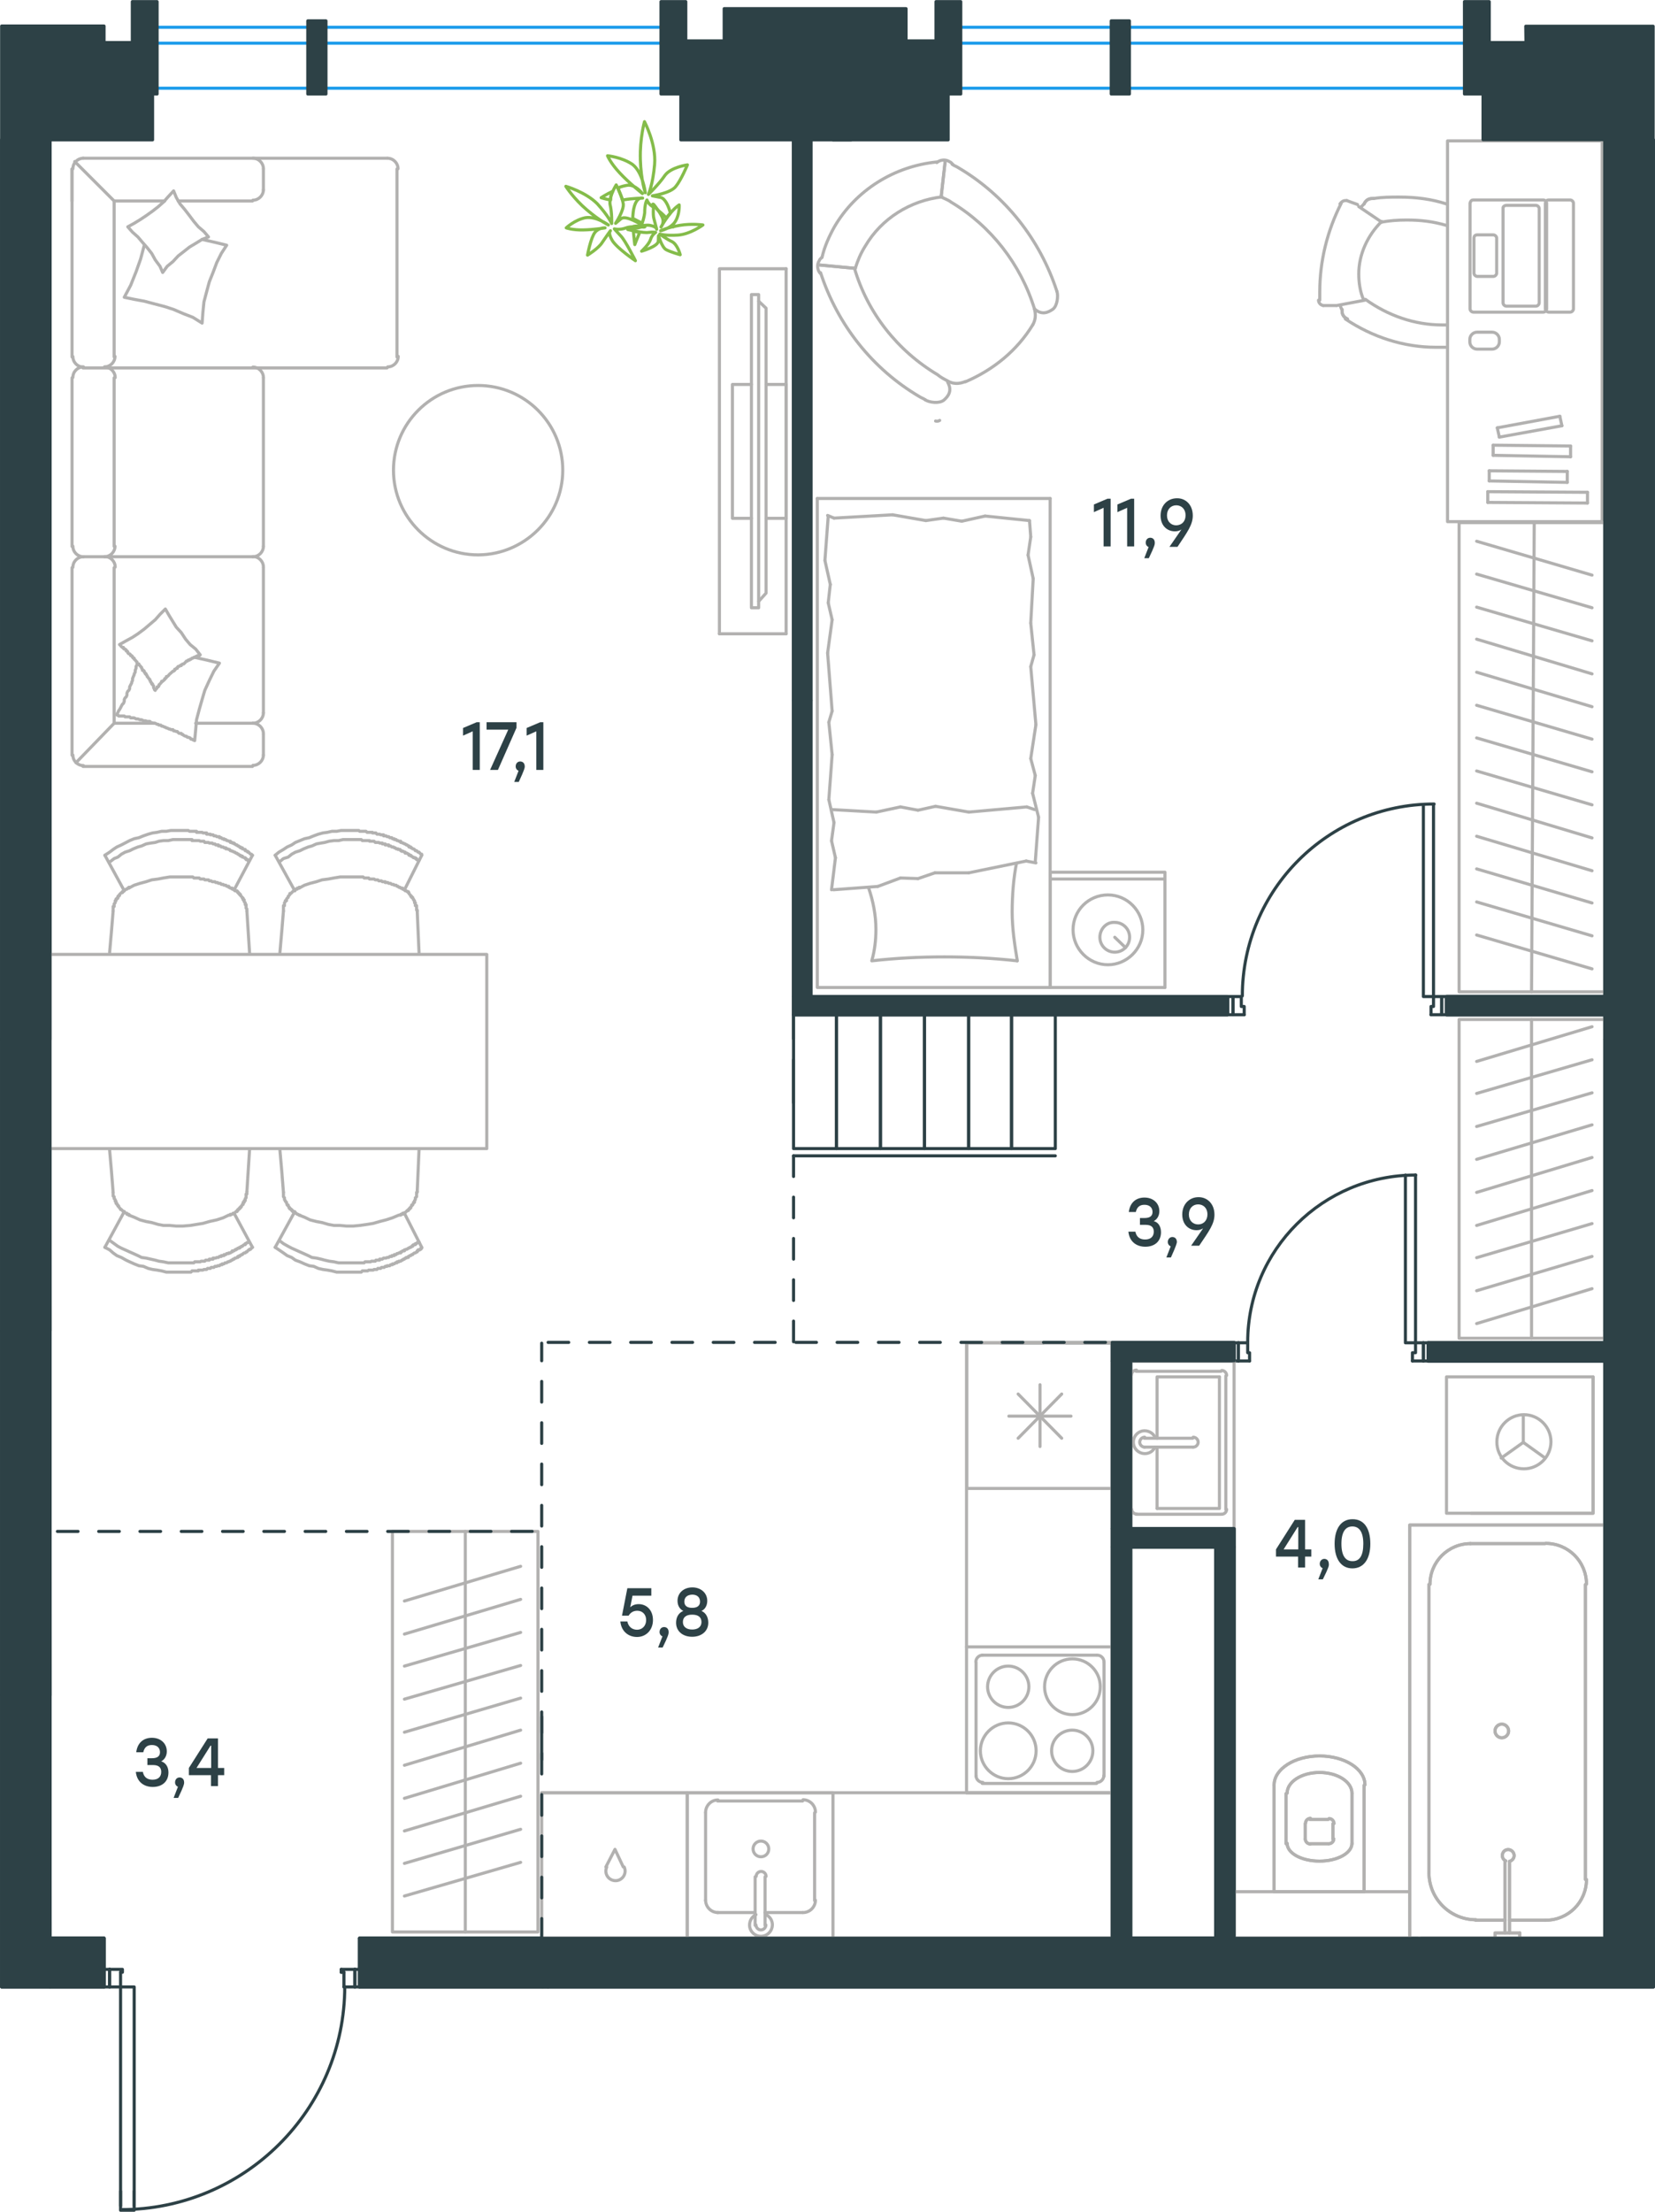 <?xml version="1.0" encoding="utf-8"?>
<!-- Generator: Adobe Illustrator 26.5.0, SVG Export Plug-In . SVG Version: 6.00 Build 0)  -->
<svg version="1.1" id="Слой_1" xmlns="http://www.w3.org/2000/svg" xmlns:xlink="http://www.w3.org/1999/xlink" x="0px" y="0px"
	 viewBox="0 0 801.7 1070.7" style="enable-background:new 0 0 801.7 1070.7;" xml:space="preserve">
<style type="text/css">
	.st0{fill:none;stroke:#B2B1B0;stroke-width:1.5;stroke-linecap:round;stroke-linejoin:round;stroke-miterlimit:22.926;}
	.st1{fill:none;stroke:#2D4146;stroke-width:1.5;stroke-linecap:round;stroke-linejoin:round;stroke-miterlimit:10;}
	.st2{fill:none;stroke:#B2B1B0;stroke-width:1.5;stroke-linecap:round;stroke-linejoin:round;stroke-miterlimit:10;}
	.st3{enable-background:new    ;}
	.st4{fill:#2D4146;}
	.st5{fill:#808080;}
	.st6{fill:none;stroke:#B2B1B0;stroke-width:1.5;stroke-linecap:round;stroke-miterlimit:10;}
	.st7{fill:#2D4146;stroke:#2D4146;stroke-width:1.5;stroke-linecap:round;stroke-linejoin:round;stroke-miterlimit:10;}
	.st8{fill:none;stroke:#1D9CEB;stroke-width:1.5;stroke-miterlimit:10;}
	
		.st9{fill:none;stroke:#2D4146;stroke-width:1.5;stroke-linecap:round;stroke-linejoin:round;stroke-miterlimit:22.926;stroke-dasharray:10;}
	.st10{fill:none;stroke:#84BC4A;stroke-width:1.5;stroke-linecap:round;stroke-linejoin:round;stroke-miterlimit:22.926;}
</style>
<g>
	<rect x="701.2" y="68.2" class="st0" width="74.9" height="184.3"/>
	<line class="st0" x1="641" y1="147.9" x2="647.2" y2="147.9"/>
	<line class="st0" x1="657.6" y1="99" x2="652.4" y2="97.1"/>
	<line class="st0" x1="669.3" y1="107.5" x2="658.2" y2="100"/>
	<line class="st0" x1="661.2" y1="145.3" x2="647.5" y2="147.9"/>
	<path class="st0" d="M669.3,107.5c3.9-0.7,7.8-1,12.1-1c6.8,0,12.7,0.7,19.2,2.6"/>
	<path class="st0" d="M700.3,168.1h-4.9c-15.3,0-30.6-4.9-43.7-13.7"/>
	<path class="st0" d="M700.6,157.3h-2c-13.4,0-26.4-4.6-37.2-12.4"/>
	<path class="st0" d="M660.5,145c-1.6-3.6-2.3-8.1-2.3-12.4c0-9.4,4.2-18.6,11.1-25.4"/>
	<path class="st0" d="M665.4,96.1c4.2-0.7,8.2-0.7,12.4-0.7c8.2,0,15.7,1,22.8,3.3"/>
	<path class="st0" d="M649.8,149.5c-0.3-0.7-0.3-1-0.7-1.6"/>
	<path class="st0" d="M639.3,145.3v-3.9c0-15,3.6-29.6,10.4-43"/>
	<path class="st0" d="M649.1,98.7c0.7-1,1.6-1.6,2.6-1.6h0.7"/>
	<path class="st0" d="M641,147.9c-1.6-0.3-2.3-1.6-2.3-2.6"/>
	<path class="st0" d="M659.2,100.3c0.7-0.7,1-1,1.6-1.6"/>
	<path class="st0" d="M652.7,154.4c-1.6-0.7-2.6-2-2.6-3.9v-0.7"/>
	<path class="st0" d="M660.8,98.7c0.7-1.6,2-2.6,3.9-2.6h0.7"/>
	<path class="st0" d="M660.8,98.7c0.7-1.6,2-2.6,3.9-2.6h0.7"/>
	<path class="st0" d="M652.7,154.4c-1.6-0.7-2.6-2-2.6-3.9v-0.7"/>
	<path class="st0" d="M750.2,96.8h10.4c0.7,0,1.6,0.7,1.6,1.6v51.1c0,0.7-0.7,1.6-1.6,1.6h-10.4c-0.7,0-1.6-0.7-1.6-1.6V98.4
		C748.9,97.1,749.5,96.8,750.2,96.8z"/>
	<path class="st0" d="M729.6,99.4H744c0.7,0,1.6,0.7,1.6,1.6v45.6c0,0.7-0.7,1.6-1.6,1.6h-14.3c-0.7,0-1.6-0.7-1.6-1.6v-45.9
		C728,100,729,99.4,729.6,99.4z"/>
	<path class="st0" d="M715.6,113.7h7.8c0.7,0,1.6,0.7,1.6,1.6v16.9c0,0.7-0.7,1.6-1.6,1.6h-7.8c-0.7,0-1.6-0.7-1.6-1.6v-16.9
		C714,114.3,714.6,113.7,715.6,113.7z"/>
	<path class="st0" d="M713.7,96.8h33.9c0.7,0,1.6,0.7,1.6,1.6v51.1c0,0.7-0.7,1.6-1.6,1.6h-33.9c-0.7,0-1.6-0.7-1.6-1.6V98.4
		C712.4,97.1,713,96.8,713.7,96.8z"/>
	<line class="st0" x1="725.3" y1="207.1" x2="755.6" y2="201.5"/>
	<line class="st0" x1="760.8" y1="215.9" x2="760.8" y2="221.1"/>
	<line class="st0" x1="760.8" y1="221.1" x2="723.3" y2="220.4"/>
	<line class="st0" x1="723.3" y1="215.5" x2="760.8" y2="215.9"/>
	<line class="st0" x1="726.3" y1="211.6" x2="725.3" y2="207.1"/>
	<line class="st0" x1="723.3" y1="220.4" x2="723.3" y2="215.5"/>
	<line class="st0" x1="756.6" y1="206.1" x2="726.3" y2="211.6"/>
	<line class="st0" x1="755.6" y1="201.5" x2="756.6" y2="206.1"/>
	<line class="st0" x1="759.2" y1="228.2" x2="759.2" y2="233.5"/>
	<line class="st0" x1="759.2" y1="233.5" x2="721.4" y2="232.8"/>
	<line class="st0" x1="721.4" y1="227.9" x2="759.2" y2="228.2"/>
	<line class="st0" x1="721.4" y1="232.8" x2="721.4" y2="227.9"/>
	<line class="st0" x1="769" y1="238.3" x2="769" y2="243.5"/>
	<line class="st0" x1="769" y1="243.5" x2="720.7" y2="243.2"/>
	<line class="st0" x1="720.7" y1="238" x2="769" y2="238.3"/>
	<line class="st0" x1="720.7" y1="243.2" x2="720.7" y2="238"/>
	<path class="st0" d="M726.3,164.3v1.2c0,1.9-1.6,3.5-3.5,3.5h-7.3c-1.9,0-3.5-1.6-3.5-3.5v-1.2c0-1.9,1.6-3.5,3.5-3.5h7.3
		C724.7,160.8,726.3,162.4,726.3,164.3z"/>
</g>
<path class="st1" d="M174.2,938.2l91.4,23.5h-91.4L174.2,938.2L174.2,938.2z M265.5,938.2h-91.4l91.4,23.5V938.2z"/>
<path class="st1" d="M24.2,938.2l26.2,23.5H24.2V938.2z M50.4,938.2H24.2l26.2,23.5V938.2z"/>
<polyline class="st1" points="50.4,961.8 50.4,938.2 24.2,938.2 "/>
<polyline class="st1" points="265.5,961.8 265.5,938.2 174.2,938.2 174.2,961.8 "/>
<line class="st1" x1="24.2" y1="961.8" x2="50.4" y2="961.8"/>
<line class="st1" x1="174.2" y1="961.8" x2="265.5" y2="961.8"/>
<path class="st1" d="M777.4,67.7l23.5,435.5h-23.5V67.7z M800.9,67.7h-23.5l23.5,435.5V67.7z"/>
<path class="st1" d="M384.4,67.7l8.4,271.4h-8.4V67.7z M392.8,67.7h-8.4l8.4,271.4V67.7z"/>
<path class="st1" d="M384.4,339l8.4,143.3h-8.4V339z M392.8,339h-8.4l8.4,143.3V339z"/>
<path class="st1" d="M700.7,482.4l76.7,8.9h-76.7V482.4z M777.4,482.4h-76.7l76.7,8.9V482.4z"/>
<path class="st1" d="M384.4,482.4l210.2,8.9H384.4V482.4z M594.7,482.4H384.4l210.2,8.9L594.7,482.4L594.7,482.4z"/>
<path class="st1" d="M700.7,491.2h76.7H700.7z"/>
<line class="st1" x1="777.4" y1="67.7" x2="777.4" y2="503.1"/>
<polyline class="st1" points="800.9,503.1 800.9,67.7 777.4,67.7 "/>
<path class="st1" d="M777.4,644.2l23.5,294.1h-23.5V644.2z M800.9,644.2h-23.5l23.5,294.1V644.2z"/>
<path class="st1" d="M691.8,650l85.6,8.9h-85.6V650z M777.4,650h-85.6l85.6,8.9V650z"/>
<path class="st1" d="M538.8,650l59,8.9h-59V650z M597.8,650h-59l59,8.9V650z"/>
<path class="st1" d="M547.7,658.8h-8.9h59H547.7z M547.7,658.8L547.7,658.8h-8.9H547.7z"/>
<path class="st1" d="M538.8,658.8l8.9,81.2h-8.9V658.8z M547.7,658.8h-8.9l8.9,81.2V658.8z"/>
<polyline class="st1" points="777.4,644.2 777.4,938.2 800.9,938.2 800.9,644.2 "/>
<path class="st1" d="M538.8,740l59,8.9h-59V740z M597.8,740h-59l59,8.9V740z"/>
<path class="st1" d="M588.9,748.8l8.9,189.4h-8.9V748.8z M597.8,748.8h-8.9l8.9,189.4V748.8z"/>
<path class="st1" d="M538.8,748.8l8.9,189.4h-8.9V748.8z M547.7,748.8h-8.9l8.9,189.4V748.8z"/>
<line class="st1" x1="547.7" y1="938.2" x2="547.7" y2="748.8"/>
<line class="st1" x1="547.7" y1="740" x2="547.7" y2="658.8"/>
<polyline class="st1" points="538.8,650 538.8,938.2 547.7,938.2 "/>
<polyline class="st1" points="777.4,658.8 691.8,658.8 691.8,650 777.4,650 "/>
<line class="st1" x1="597.8" y1="658.8" x2="547.7" y2="658.8"/>
<polyline class="st1" points="538.8,650 597.8,650 597.8,658.8 "/>
<line class="st1" x1="547.7" y1="748.8" x2="588.9" y2="748.8"/>
<line class="st1" x1="597.8" y1="740" x2="538.8" y2="740"/>
<polyline class="st1" points="588.9,748.8 588.9,938.2 597.8,938.2 597.8,740 "/>
<polyline class="st1" points="392.8,482.4 594.7,482.4 594.7,491.2 384.4,491.2 "/>
<line class="st1" x1="700.7" y1="482.4" x2="777.4" y2="482.4"/>
<polyline class="st1" points="777.4,491.2 700.7,491.2 700.7,482.4 "/>
<line class="st1" x1="392.8" y1="482.4" x2="392.8" y2="67.7"/>
<line class="st1" x1="412.3" y1="67.7" x2="403.5" y2="67.7"/>
<line class="st1" x1="384.4" y1="67.7" x2="384.4" y2="491.2"/>
<line class="st1" x1="262.9" y1="961.8" x2="174.2" y2="961.8"/>
<line class="st1" x1="50.4" y1="961.8" x2="24.2" y2="961.8"/>
<line class="st1" x1="265.5" y1="961.8" x2="262.9" y2="961.8"/>
<polyline class="st1" points="597.8,650 599.9,650 599.9,658.8 605.3,658.8 "/>
<polyline class="st1" points="691.8,650 689.5,650 689.5,658.8 684.2,658.8 "/>
<line class="st1" x1="599.9" y1="650" x2="599.9" y2="658.8"/>
<line class="st1" x1="689.5" y1="650" x2="689.5" y2="658.8"/>
<polyline class="st1" points="685.7,568.8 685.7,650 680.8,650 680.8,568.8 "/>
<line class="st1" x1="597.8" y1="658.8" x2="599.9" y2="658.8"/>
<polyline class="st1" points="605.3,658.8 605.3,654.8 604.4,654.8 604.4,650 599.9,650 "/>
<path class="st1" d="M685.8,568.8c-45,0-81.4,36.2-81.4,80.9"/>
<line class="st1" x1="691.8" y1="658.8" x2="689.5" y2="658.8"/>
<polyline class="st1" points="684.2,658.8 684.2,654.8 685.7,654.8 685.7,650 689.5,650 "/>
<polyline class="st1" points="594.7,482.4 597.3,482.4 597.3,491.2 602.7,491.2 "/>
<polyline class="st1" points="700.7,482.4 698.4,482.4 698.4,491.2 693.2,491.2 "/>
<line class="st1" x1="597.3" y1="482.4" x2="597.3" y2="491.2"/>
<line class="st1" x1="698.4" y1="482.4" x2="698.4" y2="491.2"/>
<polyline class="st1" points="694.4,389.6 694.4,482.4 689.5,482.4 689.5,389.6 "/>
<line class="st1" x1="594.7" y1="491.2" x2="597.3" y2="491.2"/>
<polyline class="st1" points="602.7,491.2 602.7,487.2 601.3,487.2 601.3,482.4 597.3,482.4 "/>
<path class="st1" d="M694.7,389.2c-51.3,0-92.9,41.6-92.9,92.9"/>
<line class="st1" x1="700.7" y1="491.2" x2="698.4" y2="491.2"/>
<polyline class="st1" points="693.2,491.2 693.2,487.2 694.4,487.2 694.4,482.4 698.4,482.4 "/>
<line class="st1" x1="484.7" y1="650" x2="505.5" y2="650"/>
<line class="st1" x1="516.2" y1="650" x2="538.8" y2="650"/>
<line class="st1" x1="384.4" y1="533.8" x2="384.4" y2="513"/>
<line class="st1" x1="384.4" y1="502.8" x2="384.4" y2="491.2"/>
<line class="st2" x1="388.8" y1="925.8" x2="370.6" y2="925.8"/>
<path class="st2" d="M372.4,895c0-2.1-1.7-3.8-3.8-3.8s-3.8,1.7-3.8,3.8s1.7,3.8,3.8,3.8S372.4,897.2,372.4,895"/>
<path class="st2" d="M371.1,908.3c0-1.3-1.1-2.4-2.4-2.4s-2.4,1.1-2.4,2.4"/>
<line class="st2" x1="370.6" y1="932" x2="370.6" y2="908.5"/>
<path class="st2" d="M366.2,931.8c0,1.3,1.1,2.4,2.4,2.4s2.4-1.1,2.4-2.4"/>
<line class="st2" x1="365.8" y1="932" x2="365.8" y2="908.5"/>
<path class="st2" d="M366.2,926.8c-2.3,1.1-3.5,3.7-3,6.2c0.6,2.5,2.8,4.3,5.4,4.3s4.8-1.8,5.4-4.3s-0.6-5.1-3-6.2"/>
<path class="st2" d="M389,925.8c3.3,0,6-2.7,6-6"/>
<path class="st2" d="M341.8,919.8c0,3.3,2.7,6,6,6"/>
<path class="st2" d="M395,877.2c0-3.3-2.7-6-6-6"/>
<path class="st2" d="M347.8,871.3c-3.3,0-6,2.7-6,6"/>
<line class="st2" x1="394.6" y1="920" x2="394.6" y2="877.5"/>
<line class="st2" x1="388.8" y1="871.8" x2="347.6" y2="871.8"/>
<line class="st2" x1="341.8" y1="877.5" x2="341.8" y2="920"/>
<line class="st2" x1="347.6" y1="925.8" x2="365.8" y2="925.8"/>
<polyline class="st2" points="403.5,938.2 403.5,867.8 332.9,867.8 332.9,938.2 "/>
<line class="st2" x1="714.8" y1="929.5" x2="729" y2="929.5"/>
<path class="st2" d="M731.8,900.8c1.2-0.6,1.9-1.9,1.6-3.2s-1.5-2.3-2.8-2.3c-1.4,0-2.5,0.9-2.8,2.3c-0.3,1.3,0.4,2.7,1.6,3.2"/>
<line class="st2" x1="729" y1="935.7" x2="729" y2="901"/>
<line class="st2" x1="731.2" y1="935.7" x2="731.2" y2="901"/>
<line class="st2" x1="736.2" y1="935.7" x2="736.2" y2="938.2"/>
<polyline class="st2" points="736.2,935.7 724.2,935.7 724.2,938.2 "/>
<path class="st2" d="M727.5,841.2c1.8,0,3.3-1.5,3.3-3.3s-1.5-3.3-3.3-3.3s-3.3,1.5-3.3,3.3S725.7,841.2,727.5,841.2"/>
<path class="st2" d="M692.2,906.5c0,12.6,10.2,22.8,22.8,22.8"/>
<path class="st2" d="M748.8,929.5c10.9,0,19.7-8.8,19.7-19.7"/>
<path class="st2" d="M712.4,747.2c-10.9,0-19.7,8.8-19.7,19.7"/>
<path class="st2" d="M768.5,766.8c0-10.9-8.8-19.7-19.7-19.7"/>
<line class="st2" x1="748.5" y1="929.5" x2="731.2" y2="929.5"/>
<line class="st2" x1="692.2" y1="906.8" x2="692.2" y2="767"/>
<line class="st2" x1="712.2" y1="747.2" x2="748.5" y2="747.2"/>
<line class="st2" x1="768" y1="767" x2="768" y2="909.8"/>
<polyline class="st2" points="682.9,938.2 682.9,738.2 777.4,738.2 "/>
<path class="st2" d="M634.8,880.2c-1.3,0-2.4,1.1-2.4,2.4"/>
<path class="st2" d="M646.2,882.7c0-1.3-1.1-2.4-2.4-2.4"/>
<path class="st2" d="M632.3,890.2c0,1.3,1.1,2.4,2.4,2.4"/>
<path class="st2" d="M643.7,892.5c1.3,0,2.4-1.1,2.4-2.4"/>
<line class="st2" x1="632.3" y1="890.3" x2="632.3" y2="882.8"/>
<line class="st2" x1="634.5" y1="880.7" x2="643.4" y2="880.7"/>
<line class="st2" x1="645.7" y1="882.8" x2="645.7" y2="890.3"/>
<line class="st2" x1="643.4" y1="892.5" x2="634.5" y2="892.5"/>
<path class="st2" d="M623.5,892.3c0,4.8,7,8.6,15.7,8.6s15.7-3.9,15.7-8.6"/>
<line class="st2" x1="623" y1="868.2" x2="623" y2="892.5"/>
<path class="st2" d="M654.9,868c0-5.5-7-10-15.7-10s-15.7,4.5-15.7,10"/>
<line class="st2" x1="654.9" y1="868.2" x2="654.9" y2="892.5"/>
<path class="st2" d="M661.2,864c0-7.7-9.8-14-22-14c-12.1,0-22,6.3-22,14"/>
<line class="st2" x1="617.2" y1="864.2" x2="617.2" y2="915.7"/>
<polyline class="st2" points="660.8,864.2 660.8,915.7 617.2,915.7 "/>
<path class="st2" d="M501.9,847.5c0-7.5-6.1-13.5-13.5-13.5s-13.5,6.1-13.5,13.5S481,861,488.4,861S501.9,855,501.9,847.5"/>
<path class="st2" d="M529.4,847.5c0-5.5-4.5-10-10-10s-10,4.5-10,10s4.5,10,10,10C525,857.5,529.4,853,529.4,847.5"/>
<path class="st2" d="M533,816.5c0-7.5-6.1-13.5-13.5-13.5c-7.5,0-13.5,6.1-13.5,13.5s6.1,13.5,13.5,13.5S533,824,533,816.5"/>
<path class="st2" d="M498.4,816.5c0-5.5-4.5-10-10-10s-10,4.5-10,10s4.5,10,10,10S498.4,822,498.4,816.5"/>
<path class="st2" d="M531.4,862.8c1.8,0,3.3-1.5,3.3-3.3"/>
<path class="st2" d="M472.8,859.5c0,1.8,1.5,3.3,3.3,3.3"/>
<path class="st2" d="M534.8,804.5c0-1.8-1.5-3.3-3.3-3.3"/>
<path class="st2" d="M476,801.2c-1.8,0-3.3,1.5-3.3,3.3"/>
<line class="st2" x1="531.2" y1="863.3" x2="475.8" y2="863.3"/>
<line class="st2" x1="534.8" y1="804.8" x2="534.8" y2="859.8"/>
<line class="st2" x1="475.8" y1="801.2" x2="531.2" y2="801.2"/>
<line class="st2" x1="472.8" y1="859.8" x2="472.8" y2="804.8"/>
<polyline class="st2" points="468.2,797.2 538.8,797.2 538.8,867.8 468.2,867.8 "/>
<line class="st2" x1="493.2" y1="674.8" x2="514.3" y2="696.2"/>
<line class="st2" x1="493.2" y1="696.2" x2="514.3" y2="674.8"/>
<line class="st2" x1="503.8" y1="670.3" x2="503.8" y2="700.2"/>
<line class="st2" x1="488.7" y1="685.5" x2="518.8" y2="685.5"/>
<polyline class="st2" points="537.9,720.5 468.3,720.5 468.3,650 537.9,650 "/>
<line class="st2" x1="714.8" y1="929.5" x2="729" y2="929.5"/>
<path class="st2" d="M731.8,900.8c1.2-0.6,1.9-1.9,1.6-3.2s-1.5-2.3-2.8-2.3c-1.4,0-2.5,0.9-2.8,2.3c-0.3,1.3,0.4,2.7,1.6,3.2"/>
<line class="st2" x1="729" y1="935.7" x2="729" y2="901"/>
<line class="st2" x1="731.2" y1="935.7" x2="731.2" y2="901"/>
<line class="st2" x1="736.2" y1="935.7" x2="736.2" y2="938.2"/>
<polyline class="st2" points="736.2,935.7 724.2,935.7 724.2,938.2 "/>
<path class="st2" d="M727.5,841.2c1.8,0,3.3-1.5,3.3-3.3s-1.5-3.3-3.3-3.3s-3.3,1.5-3.3,3.3S725.7,841.2,727.5,841.2"/>
<path class="st2" d="M692.2,906.5c0,12.6,10.2,22.8,22.8,22.8"/>
<path class="st2" d="M748.8,929.5c10.9,0,19.7-8.8,19.7-19.7"/>
<path class="st2" d="M712.4,747.2c-10.9,0-19.7,8.8-19.7,19.7"/>
<path class="st2" d="M768.5,766.8c0-10.9-8.8-19.7-19.7-19.7"/>
<line class="st2" x1="748.5" y1="929.5" x2="731.2" y2="929.5"/>
<line class="st2" x1="692.2" y1="906.8" x2="692.2" y2="767"/>
<line class="st2" x1="712.2" y1="747.2" x2="748.5" y2="747.2"/>
<line class="st2" x1="768" y1="767" x2="768" y2="909.8"/>
<polyline class="st2" points="682.9,938.2 682.9,738.2 777.4,738.2 "/>
<path class="st2" d="M634.8,880.2c-1.3,0-2.4,1.1-2.4,2.4"/>
<path class="st2" d="M646.2,882.7c0-1.3-1.1-2.4-2.4-2.4"/>
<path class="st2" d="M632.3,890.2c0,1.3,1.1,2.4,2.4,2.4"/>
<path class="st2" d="M643.7,892.5c1.3,0,2.4-1.1,2.4-2.4"/>
<line class="st2" x1="632.3" y1="890.3" x2="632.3" y2="882.8"/>
<line class="st2" x1="634.5" y1="880.7" x2="643.4" y2="880.7"/>
<line class="st2" x1="645.7" y1="882.8" x2="645.7" y2="890.3"/>
<line class="st2" x1="643.4" y1="892.5" x2="634.5" y2="892.5"/>
<path class="st2" d="M623.5,892.3c0,4.8,7,8.6,15.7,8.6s15.7-3.9,15.7-8.6"/>
<line class="st2" x1="623" y1="868.2" x2="623" y2="892.5"/>
<path class="st2" d="M654.9,868c0-5.5-7-10-15.7-10s-15.7,4.5-15.7,10"/>
<line class="st2" x1="654.9" y1="868.2" x2="654.9" y2="892.5"/>
<path class="st2" d="M661.2,864c0-7.7-9.8-14-22-14c-12.1,0-22,6.3-22,14"/>
<line class="st2" x1="617.2" y1="864.2" x2="617.2" y2="915.7"/>
<polyline class="st2" points="660.8,864.2 660.8,915.7 617.2,915.7 "/>
<polyline class="st2" points="748.5,705.8 737.9,698.2 727.2,705.8 "/>
<line class="st2" x1="737.9" y1="698.2" x2="737.9" y2="685.3"/>
<path class="st2" d="M738.2,711c7.2,0,13.1-5.9,13.1-13.1c0-7.2-5.9-13.1-13.1-13.1s-13.1,5.9-13.1,13.1
	C725,705.2,730.9,711,738.2,711"/>
<polyline class="st2" points="771.7,666.5 771.7,732.5 712.7,732.5 "/>
<path class="st1" d="M777.4,503.1l23.5,141h-23.5V503.1z M800.9,503.1h-23.5l23.5,141V503.1z"/>
<path class="st1" d="M0.8,503.1l23.5,141H0.8V503.1z M24.2,503.1H0.8l23.5,141L24.2,503.1L24.2,503.1z"/>
<path class="st1" d="M265.5,938.2L801,961.8H265.5V938.2z M800.9,938.2H265.5L801,961.8L800.9,938.2L800.9,938.2z"/>
<path class="st1" d="M0.8,820.8l23.5,141H0.8V820.8z M24.2,820.8H0.8l23.5,141L24.2,820.8L24.2,820.8z"/>
<polyline class="st1" points="800.9,644.2 777.4,644.2 777.4,503.1 800.9,503.1 800.9,644.2 "/>
<polyline class="st1" points="800.9,938.2 265.5,938.2 265.5,961.8 800.9,961.8 800.9,938.2 "/>
<path class="st1" d="M0.8,67.7l23.5,435.5H0.8V67.7z M24.2,67.7H0.8l23.5,435.5L24.2,67.7L24.2,67.7z"/>
<line class="st1" x1="0.8" y1="67.7" x2="0.8" y2="503.1"/>
<line class="st1" x1="24.2" y1="503.1" x2="24.2" y2="67.7"/>
<path class="st1" d="M0.8,644.2l23.5,176.5H0.8V644.2z M24.2,644.2H0.8l23.5,176.5L24.2,644.2L24.2,644.2z"/>
<line class="st1" x1="0.8" y1="644.2" x2="0.8" y2="820.8"/>
<line class="st1" x1="24.2" y1="820.8" x2="24.2" y2="644.2"/>
<polyline class="st1" points="24.2,820.8 0.8,820.8 0.8,961.8 24.2,961.8 24.2,820.8 "/>
<polyline class="st1" points="24.2,503.1 0.8,503.1 0.8,644.2 24.2,644.2 24.2,503.1 "/>
<line class="st1" x1="171.9" y1="961.8" x2="174.2" y2="961.8"/>
<polyline class="st1" points="50.4,961.8 53.1,961.8 58.4,961.8 "/>
<line class="st1" x1="166.6" y1="961.8" x2="171.9" y2="961.8"/>
<path class="st1" d="M58.6,1069.6c59.9,0,108.4-48.4,108.4-108"/>
<line class="st1" x1="171.9" y1="953.3" x2="165.3" y2="953.3"/>
<line class="st1" x1="53.1" y1="953.3" x2="50.4" y2="953.3"/>
<line class="st1" x1="58.4" y1="961.8" x2="58.4" y2="954.7"/>
<polyline class="st1" points="53.1,953.3 59.3,953.3 59.3,954.7 58.4,954.7 "/>
<line class="st1" x1="166.6" y1="954.7" x2="165.3" y2="954.7"/>
<line class="st1" x1="174.2" y1="953.3" x2="171.9" y2="953.3"/>
<line class="st1" x1="166.6" y1="961.8" x2="166.6" y2="954.7"/>
<line class="st1" x1="165.3" y1="954.7" x2="165.3" y2="953.3"/>
<line class="st1" x1="53.1" y1="961.8" x2="53.1" y2="953.3"/>
<line class="st1" x1="171.9" y1="961.8" x2="171.9" y2="953.3"/>
<line class="st1" x1="53.1" y1="961.8" x2="53.1" y2="953.3"/>
<line class="st1" x1="171.9" y1="961.8" x2="171.9" y2="953.3"/>
<polyline class="st1" points="58.4,987.5 58.4,1069.9 65,1069.9 65,1044.2 65,961.8 58.4,961.8 58.4,987.5 "/>
<line class="st1" x1="65" y1="1067.8" x2="65" y2="1060.7"/>
<line class="st1" x1="58.4" y1="1067.8" x2="58.4" y2="1060.7"/>
<g class="st3">
	<path class="st4" d="M538,241.4v23.1h-3.4v-18.7l-4.7,2.1v-3.7l6.6-2.8L538,241.4L538,241.4z"/>
	<path class="st4" d="M549.4,241.4v23.1H546v-18.7l-4.7,2.1v-3.7l6.6-2.8L549.4,241.4L549.4,241.4z"/>
	<path class="st4" d="M556.5,270.2h-2.2l2.1-5.4c-0.8-0.3-1.4-1.1-1.4-2.1c0-1.4,0.9-2.4,2.2-2.4c0.9,0,2.2,0.5,2.2,2.5
		C559.4,263.5,559.3,264.4,556.5,270.2z"/>
	<path class="st4" d="M577.8,249.6c0,4.4-2.6,7.9-7.4,15.1h-3.9l5.8-8.4c-0.9,0.6-1.9,0.9-3.2,0.9c-3.6,0-6.9-2.6-6.9-7.6
		c0-5.1,3.5-8.4,7.9-8.4C574.2,241.1,577.8,244.2,577.8,249.6z M574.3,249.4c0-3-2-4.8-4.5-4.8c-2.6,0-4.5,1.9-4.5,4.9
		s2,4.8,4.5,4.8C572.4,254.2,574.3,252.5,574.3,249.4z"/>
</g>
<polyline class="st2" points="777.4,253 706.8,253 706.8,480.1 777.4,480.1 777.4,253 "/>
<line class="st2" x1="741.9" y1="480.1" x2="743.2" y2="253"/>
<line class="st2" x1="715.3" y1="309.4" x2="771.2" y2="326.2"/>
<line class="st2" x1="715.3" y1="325.4" x2="771.2" y2="342.1"/>
<line class="st2" x1="715.3" y1="341.4" x2="771.2" y2="357.8"/>
<line class="st2" x1="715.3" y1="357.2" x2="771.2" y2="373.6"/>
<line class="st2" x1="715.3" y1="373.2" x2="771.2" y2="389.6"/>
<line class="st2" x1="715.3" y1="388.8" x2="771.2" y2="405.6"/>
<line class="st2" x1="715.3" y1="404.8" x2="771.2" y2="421.5"/>
<line class="st2" x1="715.3" y1="262" x2="771.2" y2="278.4"/>
<line class="st2" x1="715.3" y1="277.9" x2="771.2" y2="294.2"/>
<line class="st2" x1="715.3" y1="293.9" x2="771.2" y2="310.2"/>
<polyline class="st2" points="190.1,741.3 260.6,741.3 260.6,935.2 190.1,935.2 190.1,741.3 "/>
<line class="st2" x1="252.2" y1="869.5" x2="195.9" y2="886.3"/>
<line class="st2" x1="252.2" y1="885.5" x2="195.9" y2="902"/>
<line class="st2" x1="252.2" y1="901.5" x2="195.9" y2="917.8"/>
<line class="st2" x1="252.2" y1="853.5" x2="195.9" y2="870.5"/>
<line class="st2" x1="252.2" y1="837.5" x2="195.9" y2="854.5"/>
<line class="st2" x1="252.2" y1="822" x2="195.9" y2="838.5"/>
<line class="st2" x1="252.2" y1="806.2" x2="195.9" y2="822.5"/>
<line class="st2" x1="252.2" y1="790.2" x2="195.9" y2="806.5"/>
<line class="st2" x1="252.2" y1="774.2" x2="195.9" y2="791"/>
<polyline class="st2" points="202.1,576.8 202.1,577.2 201.8,577.2 201.8,577.5 201.8,578 201.8,578.5 201.8,579 201.8,579.3 
	201.2,579.8 201.2,580.2 201.2,580.7 200.8,581.2 200.8,581.5 200.8,582 200.3,582 200.3,582.5 199.9,583 199.9,583.3 199.4,583.3 
	199.4,583.8 199,584.2 199,584.7 198.5,584.7 198.5,585.2 198.1,585.2 198.1,585.5 197.8,585.5 197.8,586 197.2,586 196.8,586.5 
	196.3,587 195.9,587 195.9,587.3 195.4,587.3 195,587.3 195,587.8 194.6,587.8 194.1,587.8 194.1,588.2 193.8,588.2 "/>
<polyline class="st2" points="145.3,588.2 144.9,588.2 144.4,587.8 144,587.8 143.5,587.3 143.1,587.3 143.1,587 142.8,587 
	142.2,586.5 141.8,586.5 141.8,586 141.3,586 141.3,585.5 140.9,585.5 140.9,585.2 140.4,585.2 140.4,584.7 140,584.7 140,584.2 
	139.6,583.8 139.6,583.3 139.1,583.3 139.1,583 138.8,582.5 138.8,582 138.2,581.5 138.2,581.2 137.8,580.7 137.8,580.2 
	137.8,579.8 137.3,579.3 137.3,579 137.3,578.5 137.3,578 137.3,577.5 137.3,577.2 "/>
<polyline class="st2" points="204.3,603.8 204.3,604.2 203.9,604.2 203.9,604.7 203.4,604.7 203.4,605 203,605 202.5,605 
	202.5,605.5 202.1,605.5 202.1,606 201.8,606 201.2,606.5 200.8,606.5 200.3,606.8 199.9,607.3 199.4,607.3 199,607.8 198.5,607.8 
	198.1,608.2 197.8,608.2 197.8,608.7 197.2,608.7 196.8,608.7 196.8,609 196.3,609 195.9,609.5 195.4,609.5 195,610 194.6,610 
	194.1,610.5 193.8,610.5 193.2,610.5 193.2,610.8 192.8,610.8 192.3,610.8 192.3,611.3 191.9,611.3 191.5,611.3 191,611.8 
	190.6,611.8 190.1,611.8 190.1,612.2 189.8,612.2 189.2,612.2 188.8,612.7 188.3,612.7 187.9,612.7 187.5,612.7 187.5,613 187,613 
	186.6,613 186.1,613.5 185.8,613.5 185.2,613.5 184.8,613.5 184.4,614 183.9,614 183.5,614 183,614 182.6,614.5 182.1,614.5 
	181.8,614.5 181.2,614.5 180.8,614.8 180.4,614.8 179.9,614.8 179.5,614.8 179,614.8 178.6,614.8 178.1,615.2 177.8,615.2 
	177.3,615.2 176.8,615.2 176.4,615.2 175.9,615.2 175.5,615.2 175,615.8 174.6,615.8 174.2,615.8 173.8,615.8 173.3,615.8 
	172.8,615.8 172.4,615.8 171.9,615.8 171.5,615.8 171,615.8 170.6,615.8 170.2,615.8 169.8,615.8 169.3,615.8 168.8,615.8 
	168.4,615.8 167.9,615.8 167.5,615.8 165.3,615.8 163.1,615.8 160.8,615.2 158.6,614.8 156.4,614.5 154.2,614 152,613 149.8,612.7 
	147.5,611.8 145.3,610.8 143.1,610 141.3,608.7 139.1,607.8 137.3,606.5 135.1,605 133.3,603.8 "/>
<polyline class="st2" points="193.2,588.2 190.1,589.5 187,590.5 183.9,591.3 180.8,592.2 177.8,592.7 174.2,593.2 171,593.5 
	167.9,593.5 164.8,593.2 161.8,593.2 159.1,592.7 156,591.8 153.3,591.3 150.2,590.5 147.5,589.2 144.9,588.2 "/>
<polyline class="st2" points="203,601.2 202.5,601.2 202.5,601.5 202.1,601.5 201.8,602 201.2,602 201.2,602.5 200.8,602.5 
	200.3,602.5 200.3,602.8 199.9,602.8 199.9,603.3 199.4,603.3 199,603.8 198.5,603.8 198.1,604.2 197.8,604.2 197.2,604.7 
	196.8,604.7 196.3,605 195.9,605 195.9,605.5 195.4,605.5 195,605.5 194.6,606 194.1,606 194.1,606.5 193.8,606.5 193.2,606.5 
	192.8,606.8 192.3,606.8 191.9,607.3 191.5,607.3 191,607.3 191,607.8 190.6,607.8 190.1,607.8 189.8,607.8 189.8,608.2 
	189.2,608.2 188.8,608.2 188.3,608.7 187.9,608.7 187.5,608.7 187,609 186.6,609 186.1,609 185.8,609 185.2,609.5 184.8,609.5 
	184.4,609.5 183.9,609.5 183.9,610 183.5,610 183,610 182.6,610 182.1,610 181.8,610.5 181.2,610.5 180.8,610.5 180.4,610.5 
	179.9,610.5 179.5,610.8 179,610.8 178.6,610.8 178.1,610.8 177.8,610.8 177.3,610.8 176.8,610.8 176.4,611.3 175.9,611.3 
	175.5,611.3 175,611.3 174.6,611.3 174.2,611.3 173.8,611.3 173.3,611.3 172.8,611.3 172.4,611.3 171.9,611.3 171.5,611.3 
	171,611.3 170.6,611.3 170.2,611.3 169.8,611.3 169.3,611.3 168.8,611.3 168.4,611.3 167.9,611.3 166.2,611.3 164,611.3 
	161.8,610.8 159.5,610.5 157.3,610 155.5,609.5 153.3,609 151.1,608.7 149.3,607.8 147.1,606.8 145.3,606 143.1,605 141.3,604.2 
	139.6,603.3 137.3,602 135.6,600.7 "/>
<line class="st2" x1="133.3" y1="603.8" x2="142.8" y2="586.5"/>
<line class="st2" x1="204.3" y1="603.8" x2="195.9" y2="587.3"/>
<line class="st2" x1="203" y1="556.3" x2="202.1" y2="576.8"/>
<polyline class="st2" points="135.6,556.8 136.5,567 137.3,577.2 "/>
<polyline class="st2" points="202.1,441 202.1,440.5 201.8,440.5 201.8,440 201.8,439.6 201.8,439.2 201.8,438.8 201.8,438.4 
	201.2,438.4 201.2,437.9 201.2,437.5 201.2,437 200.8,437 200.8,436.5 200.8,436 200.3,435.6 200.3,435.2 199.9,434.8 199.9,434.4 
	199.4,434.4 199.4,433.9 199,433.9 199,433.5 198.5,433 198.1,432.5 198.1,432.1 197.8,432.1 197.8,431.6 197.2,431.6 196.8,431.2 
	196.3,431.2 196.3,430.8 195.9,430.8 195.4,430.4 195,430.4 195,429.9 194.6,429.9 194.1,429.9 193.8,429.5 "/>
<polyline class="st2" points="145.3,429.5 144.9,429.5 144.9,429.9 144.4,429.9 144,429.9 144,430.4 143.5,430.4 143.1,430.4 
	143.1,430.8 142.8,430.8 142.8,431.2 142.2,431.2 141.8,431.6 141.3,432.1 140.9,432.5 140.4,432.5 140.4,433 140,433.5 
	139.6,433.9 139.6,434.4 139.1,434.8 138.8,435.2 138.8,435.6 138.8,436 138.2,436 138.2,436.5 137.8,437 137.8,437.5 137.8,437.9 
	137.8,438.4 137.3,438.4 137.3,438.8 137.3,439.2 137.3,439.6 137.3,440 137.3,440.5 137.3,441 "/>
<polyline class="st2" points="204.3,414 204.3,413.5 203.9,413.5 203.4,413 203,412.5 202.5,412.5 202.1,412.1 201.8,411.8 
	201.2,411.8 200.8,411.2 200.3,410.9 199.9,410.9 199.4,410.4 199,410.4 199,410 198.5,410 198.1,410 198.1,409.5 197.8,409.5 
	197.2,409 196.8,409 196.3,408.5 195.9,408.5 195.4,408.1 195,408.1 194.6,407.8 194.1,407.8 194.1,407.2 193.8,407.2 193.2,407.2 
	192.8,406.9 192.3,406.9 191.9,406.4 191.5,406.4 191,406.4 191,406 190.6,406 190.1,406 189.8,405.5 189.2,405.5 188.8,405.5 
	188.3,405 187.9,405 187.5,405 187,404.6 186.6,404.6 186.1,404.6 185.8,404.6 185.8,404.1 185.2,404.1 184.8,404.1 184.4,404.1 
	183.9,403.8 183.5,403.8 183,403.8 182.6,403.8 182.1,403.2 181.8,403.2 181.2,403.2 180.8,403.2 180.4,403.2 180.4,402.9 
	179.9,402.9 179.5,402.9 179,402.9 178.6,402.9 178.1,402.9 177.8,402.9 177.3,402.4 176.8,402.4 176.4,402.4 175.9,402.4 
	175.5,402.4 175,402.4 174.6,402.4 174.2,402.4 173.8,402 173.3,402 172.8,402 172.4,402 171.9,402 171.5,402 171,402 170.6,402 
	170.2,402 169.8,402 169.3,402 168.8,402 168.4,402 167.9,402 167.5,402 165.3,402 163.1,402.4 160.8,402.4 158.6,402.9 
	156.4,403.2 154.2,403.8 152,404.6 149.8,405.5 147.5,406 145.3,406.9 143.1,407.8 141.3,409 139.1,410 137.3,411.2 135.1,412.5 
	133.3,414 "/>
<polyline class="st2" points="193.2,429.5 192.8,429 192.3,429 191.9,428.5 191.5,428.5 191,428.5 190.6,428.1 190.1,428.1 
	189.8,428.1 189.2,427.6 188.8,427.6 188.3,427.6 187.9,427.2 187.5,427.2 187,427.2 186.6,427.2 186.6,426.8 186.1,426.8 
	185.8,426.8 185.2,426.8 184.8,426.4 184.4,426.4 183.9,426.4 183.5,426.4 183,425.9 182.6,425.9 182.1,425.9 181.8,425.9 
	181.2,425.5 180.8,425.5 180.4,425.5 179.9,425.5 179.5,425.5 179,425.5 178.6,425 178.1,425 177.8,425 177.3,425 176.8,425 
	176.4,425 175.9,424.5 175.5,424.5 175,424.5 174.6,424.5 174.2,424.5 173.8,424.5 173.3,424.5 172.8,424.5 172.4,424.5 
	171.9,424.5 171.5,424.5 171,424.5 170.6,424.5 170.2,424.5 169.8,424.5 169.3,424.5 168.8,424.5 168.4,424.5 167.9,424.5 
	164.8,424.5 161.8,425 159.1,425.5 156,425.9 153.3,426.8 150.2,427.6 147.5,428.5 144.9,429.9 "/>
<polyline class="st2" points="203,416.5 202.5,416.5 202.1,416.1 201.8,416.1 201.8,415.6 201.2,415.6 201.2,415.2 200.8,415.2 
	200.3,415.2 200.3,414.9 199.9,414.9 199.4,414.4 199,414.4 199,414 198.5,414 198.1,414 198.1,413.5 197.8,413.5 197.2,413 
	196.8,413 196.3,413 196.3,412.5 195.9,412.5 195.4,412.1 195,412.1 194.6,412.1 194.6,411.8 194.1,411.8 193.8,411.2 193.2,411.2 
	192.8,411.2 192.8,410.9 192.3,410.9 191.9,410.9 191.5,410.4 191,410.4 190.6,410 190.1,410 189.8,410 189.2,409.5 188.8,409.5 
	188.3,409.5 188.3,409 187.9,409 187.5,409 187,409 186.6,409 186.6,408.5 186.1,408.5 185.8,408.5 185.2,408.5 185.2,408.1 
	184.8,408.1 184.4,408.1 183.9,408.1 183.5,407.8 183,407.8 182.6,407.8 182.1,407.8 181.8,407.8 181.2,407.2 180.8,407.2 
	180.4,407.2 179.9,407.2 179.5,407.2 179,407.2 179,406.9 178.6,406.9 178.1,406.9 177.8,406.9 177.3,406.9 176.8,406.9 
	176.4,406.9 175.9,406.9 175.5,406.9 175,406.4 174.6,406.4 174.2,406.4 173.8,406.4 173.3,406.4 172.8,406.4 172.4,406.4 
	171.9,406.4 171.5,406.4 171,406.4 170.6,406.4 170.2,406.4 169.8,406.4 169.3,406.4 168.8,406.4 168.4,406.4 167.9,406.4 
	166.2,406.4 164,406.9 161.8,406.9 159.5,407.2 157.3,407.8 155.5,408.1 153.3,408.5 151.1,409.5 149.3,410 147.1,410.9 
	145.3,411.8 143.1,412.5 141.3,413.5 139.6,414.9 137.3,415.6 135.6,417 "/>
<line class="st2" x1="133.3" y1="414" x2="142.8" y2="431.2"/>
<line class="st2" x1="204.3" y1="414" x2="195.9" y2="430.8"/>
<line class="st2" x1="203" y1="461.4" x2="202.1" y2="441"/>
<polyline class="st2" points="135.6,461 136.5,450.8 137.3,441 "/>
<polyline class="st2" points="119.6,576.8 119.6,577.2 119.6,577.5 119.6,578 119.2,578 119.2,578.5 119.2,579 119.2,579.3 
	119.2,579.8 118.8,580.2 118.8,580.7 118.8,581.2 118.3,581.2 118.3,581.5 118.3,582 117.8,582 117.8,582.5 117.8,583 117.4,583 
	117.4,583.3 116.9,583.8 116.9,584.2 116.5,584.2 116.5,584.7 116,584.7 116,585.2 115.6,585.2 115.6,585.5 115.2,585.5 115.2,586 
	114.8,586 114.8,586.5 114.3,586.5 113.8,587 113.4,587.3 112.9,587.3 112.5,587.8 112.1,587.8 111.6,587.8 111.6,588.2 
	111.2,588.2 "/>
<polyline class="st2" points="62.8,588.2 62.4,588.2 62.4,587.8 61.9,587.8 61.5,587.8 61.5,587.3 61.1,587.3 60.6,587 60.2,587 
	60.2,586.5 59.8,586.5 59.3,586 58.8,585.5 58.4,585.5 58.4,585.2 57.9,584.7 57.5,584.2 57.5,583.8 57.1,583.8 57.1,583.3 
	56.6,583 56.6,582.5 56.2,582.5 56.2,582 56.2,581.5 55.8,581.5 55.8,581.2 55.8,580.7 55.3,580.2 55.3,579.8 55.3,579.3 54.8,579 
	54.8,578.5 54.8,578 54.8,577.5 54.8,577.2 "/>
<polyline class="st2" points="122.3,603.8 121.8,604.2 121.4,604.7 120.9,604.7 120.9,605 120.5,605 120,605.5 119.6,606 119.2,606 
	118.8,606.5 118.3,606.5 117.8,606.8 117.4,607.3 116.9,607.3 116.5,607.8 116,607.8 116,608.2 115.6,608.2 115.2,608.2 
	115.2,608.7 114.8,608.7 114.3,609 113.8,609 113.4,609.5 112.9,609.5 112.5,610 112.1,610 111.6,610.5 111.2,610.5 110.8,610.8 
	110.3,610.8 109.8,611.3 109.4,611.3 109,611.3 108.5,611.8 108.1,611.8 107.6,611.8 107.6,612.2 107.2,612.2 106.8,612.2 
	106.3,612.7 105.8,612.7 105.4,612.7 105,613 104.5,613 104.1,613 103.6,613.5 103.2,613.5 102.8,613.5 102.3,613.5 101.9,614 
	101.4,614 101,614 100.5,614 100.1,614.5 99.6,614.5 99.2,614.5 98.8,614.5 98.3,614.8 97.9,614.8 97.4,614.8 97,614.8 96.5,614.8 
	96.1,614.8 96.1,615.2 95.6,615.2 95.2,615.2 94.8,615.2 94.3,615.2 93.9,615.2 93.4,615.2 93,615.2 92.5,615.8 92.1,615.8 
	91.8,615.8 91.2,615.8 90.8,615.8 90.3,615.8 89.9,615.8 89.4,615.8 89,615.8 88.5,615.8 88.1,615.8 87.8,615.8 87.2,615.8 
	86.8,615.8 86.3,615.8 85.9,615.8 85.4,615.8 82.8,615.8 80.6,615.8 78.3,615.2 76.1,614.8 73.9,614.5 71.8,614 69.5,613 
	67.3,612.7 65,611.8 62.8,610.8 61.1,610 58.8,608.7 56.6,607.8 54.8,606.5 53.1,605 50.8,603.8 "/>
<polyline class="st2" points="110.8,588.2 108.1,589.5 105,590.5 101.4,591.3 98.3,592.2 95.2,592.7 92.1,593.2 88.5,593.5 
	85.4,593.5 82.3,593.2 79.2,593.2 76.6,592.7 73.5,591.8 70.8,591.3 67.8,590.5 65,589.2 62.4,588.2 "/>
<polyline class="st2" points="120.5,601.2 120,601.5 119.6,601.5 119.2,602 118.8,602 118.8,602.5 118.3,602.5 117.8,602.8 
	117.4,603.3 116.9,603.3 116.5,603.8 116,603.8 116,604.2 115.6,604.2 115.2,604.2 114.8,604.7 114.3,604.7 114.3,605 113.8,605 
	113.4,605.5 112.9,605.5 112.5,605.5 112.5,606 112.1,606 111.6,606.5 111.2,606.5 110.8,606.5 110.8,606.8 110.3,606.8 
	109.8,606.8 109.4,607.3 109,607.3 108.5,607.3 108.5,607.8 108.1,607.8 107.6,607.8 107.2,607.8 107.2,608.2 106.8,608.2 
	106.3,608.2 105.8,608.7 105.4,608.7 105,608.7 104.5,609 104.1,609 103.6,609 103.2,609 103.2,609.5 102.8,609.5 102.3,609.5 
	101.9,609.5 101.4,609.5 101.4,610 101,610 100.5,610 100.1,610 99.6,610 99.2,610.5 98.8,610.5 98.3,610.5 97.9,610.5 97.4,610.5 
	97,610.8 96.5,610.8 96.1,610.8 95.6,610.8 95.2,610.8 94.8,610.8 94.3,610.8 93.9,611.3 93.4,611.3 93,611.3 92.5,611.3 
	92.1,611.3 91.8,611.3 91.2,611.3 90.8,611.3 90.3,611.3 89.9,611.3 89.4,611.3 89,611.3 88.5,611.3 88.1,611.3 87.8,611.3 
	87.2,611.3 86.8,611.3 86.3,611.3 85.9,611.3 83.8,611.3 81.5,611.3 79.2,610.8 77,610.5 75.2,610 73,609.5 70.8,609 68.6,608.7 
	66.8,607.8 64.6,606.8 62.8,606 60.6,605 58.8,604.2 57.1,603.3 55.3,602 53.5,600.7 "/>
<line class="st2" x1="50.8" y1="603.8" x2="60.2" y2="586.5"/>
<line class="st2" x1="122.3" y1="603.8" x2="113.4" y2="587.3"/>
<line class="st2" x1="120.9" y1="556.3" x2="119.6" y2="576.8"/>
<polyline class="st2" points="53.1,556.8 54,567 54.8,577.2 "/>
<polyline class="st2" points="119.6,441 119.6,440.5 119.6,440 119.2,439.6 119.2,439.2 119.2,438.8 119.2,438.4 119.2,437.9 
	118.8,437.9 118.8,437.5 118.8,437 118.3,436.5 118.3,436 118.3,435.6 117.8,435.6 117.8,435.2 117.8,434.8 117.4,434.8 
	117.4,434.4 116.9,433.9 116.5,433.5 116.5,433 116,433 116,432.5 115.6,432.5 115.6,432.1 115.2,432.1 115.2,431.6 114.8,431.6 
	114.8,431.2 114.3,431.2 113.8,431.2 113.8,430.8 113.4,430.8 113.4,430.4 112.9,430.4 112.5,430.4 112.5,429.9 112.1,429.9 
	111.6,429.9 111.2,429.5 "/>
<polyline class="st2" points="62.8,429.5 62.4,429.5 62.4,429.9 61.9,429.9 61.5,430.4 61.1,430.4 60.6,430.8 60.2,430.8 
	60.2,431.2 59.8,431.2 59.8,431.6 59.3,431.6 59.3,432.1 58.8,432.1 58.4,432.5 57.9,433 57.9,433.5 57.5,433.5 57.5,433.9 
	57.1,433.9 57.1,434.4 57.1,434.8 56.6,434.8 56.6,435.2 56.2,435.2 56.2,435.6 56.2,436 55.8,436 55.8,436.5 55.8,437 55.3,437.5 
	55.3,437.9 55.3,438.4 55.3,438.8 54.8,438.8 54.8,439.2 54.8,439.6 54.8,440 54.8,440.5 54.8,441 "/>
<polyline class="st2" points="122.3,414 121.8,413.5 121.4,413.5 120.9,413 120.5,412.5 120,412.5 120,412.1 119.6,412.1 
	119.2,411.8 118.8,411.8 118.8,411.2 118.3,411.2 117.8,410.9 117.4,410.9 117.4,410.4 116.9,410.4 116.5,410.4 116.5,410 116,410 
	115.6,409.5 115.2,409.5 114.8,409 114.3,409 113.8,408.5 113.4,408.5 113.4,408.1 112.9,408.1 112.5,408.1 112.5,407.8 
	112.1,407.8 111.6,407.8 111.6,407.2 111.2,407.2 110.8,407.2 110.3,406.9 109.8,406.9 109.4,406.4 109,406.4 108.5,406.4 
	108.5,406 108.1,406 107.6,406 107.2,405.5 106.8,405.5 106.3,405.5 106.3,405 105.8,405 105.4,405 105,405 104.5,404.6 
	104.1,404.6 103.6,404.6 103.2,404.1 102.8,404.1 102.3,404.1 101.9,404.1 101.9,403.8 101.4,403.8 101,403.8 100.5,403.8 
	100.1,403.8 100.1,403.2 99.6,403.2 99.2,403.2 98.8,403.2 98.3,403.2 97.9,402.9 97.4,402.9 97,402.9 96.5,402.9 96.1,402.9 
	95.6,402.9 95.2,402.9 95.2,402.4 94.8,402.4 94.3,402.4 93.9,402.4 93.4,402.4 93,402.4 92.5,402.4 92.1,402.4 91.8,402.4 
	91.2,402 90.8,402 90.3,402 89.9,402 89.4,402 89,402 88.5,402 88.1,402 87.8,402 87.2,402 86.8,402 86.3,402 85.9,402 85.4,402 
	82.8,402 80.6,402.4 78.3,402.4 76.1,402.9 73.9,403.2 71.8,403.8 69.5,404.6 67.3,405.5 65,406 62.8,406.9 61.1,407.8 58.8,409 
	56.6,410 54.8,411.2 53.1,412.5 50.8,414 "/>
<polyline class="st2" points="110.8,429.5 110.8,429 110.3,429 109.8,429 109.4,428.5 109,428.5 108.5,428.5 108.1,428.1 
	107.6,428.1 107.2,428.1 106.8,427.6 106.3,427.6 105.8,427.6 105.4,427.2 105,427.2 104.5,427.2 104.1,426.8 103.6,426.8 
	103.2,426.8 102.8,426.8 102.3,426.4 101.9,426.4 101.4,426.4 101,425.9 100.5,425.9 100.1,425.9 99.6,425.9 99.2,425.9 98.8,425.5 
	98.3,425.5 97.9,425.5 97.4,425.5 97,425.5 96.5,425 96.1,425 95.6,425 95.2,425 94.8,425 94.3,425 93.9,425 93.4,424.5 93,424.5 
	92.5,424.5 92.1,424.5 91.8,424.5 91.2,424.5 90.8,424.5 90.3,424.5 89.9,424.5 89.4,424.5 89,424.5 88.5,424.5 88.1,424.5 
	87.8,424.5 87.2,424.5 86.8,424.5 86.3,424.5 85.9,424.5 85.4,424.5 82.3,424.5 79.2,425 76.6,425.5 73.5,425.9 70.8,426.8 
	67.8,427.6 65,428.5 62.4,429.9 "/>
<polyline class="st2" points="120.5,416.5 120,416.5 120,416.1 119.6,416.1 119.2,416.1 119.2,415.6 118.8,415.6 118.8,415.2 
	118.3,415.2 117.8,414.9 117.4,414.9 117.4,414.4 116.9,414.4 116.5,414.4 116.5,414 116,414 115.6,413.5 115.2,413.5 114.8,413 
	114.3,413 113.8,412.5 113.4,412.5 112.9,412.1 112.5,412.1 112.1,411.8 111.6,411.8 111.2,411.2 110.8,411.2 110.3,410.9 
	109.8,410.9 109.4,410.9 109.4,410.4 109,410.4 108.5,410.4 108.1,410 107.6,410 107.2,410 106.8,409.5 106.3,409.5 105.8,409.5 
	105.8,409 105.4,409 105,409 104.5,409 104.1,408.5 103.6,408.5 103.2,408.5 102.8,408.1 102.3,408.1 101.9,408.1 101.4,408.1 
	101,407.8 100.5,407.8 100.1,407.8 99.6,407.8 99.2,407.8 98.8,407.2 98.3,407.2 97.9,407.2 97.4,407.2 97,407.2 96.5,406.9 
	96.1,406.9 95.6,406.9 95.2,406.9 94.8,406.9 94.3,406.9 93.9,406.9 93.4,406.9 93,406.9 93,406.4 92.5,406.4 92.1,406.4 
	91.8,406.4 91.2,406.4 90.8,406.4 90.3,406.4 89.9,406.4 89.4,406.4 89,406.4 88.5,406.4 88.1,406.4 87.8,406.4 87.2,406.4 
	86.8,406.4 86.3,406.4 85.9,406.4 83.8,406.4 81.5,406.9 79.2,406.9 77,407.2 75.2,407.8 73,408.1 70.8,408.5 68.6,409.5 66.8,410 
	64.6,410.9 62.8,411.8 60.6,412.5 58.8,413.5 57.1,414.9 55.3,415.6 53.5,417 "/>
<line class="st2" x1="50.8" y1="414" x2="60.2" y2="431.2"/>
<line class="st2" x1="122.3" y1="414" x2="113.4" y2="430.8"/>
<line class="st2" x1="120.9" y1="461.4" x2="119.6" y2="441"/>
<polyline class="st2" points="53.1,461 54,450.8 54.8,441 "/>
<polyline class="st2" points="235.8,462 24.2,462 24.2,556 235.8,556 235.8,462 "/>
<line class="st2" x1="380.8" y1="250.9" x2="371.1" y2="250.9"/>
<line class="st2" x1="380.8" y1="186.1" x2="371.1" y2="186.1"/>
<polyline class="st2" points="367.5,145.8 371.1,149.2 371.1,287.1 367.5,291.1 "/>
<polyline class="st2" points="367.5,142.6 364,142.6 364,294.2 367.5,294.2 367.5,142.6 "/>
<polyline class="st2" points="364,186.1 354.8,186.1 354.8,250.9 364,250.9 "/>
<line class="st2" x1="380.8" y1="250.9" x2="380.8" y2="186.1"/>
<polyline class="st2" points="538.8,867.8 262.4,867.8 262.4,938.2 538.8,938.2 538.8,867.8 "/>
<polyline class="st2" points="468.2,867.8 538.8,867.8 538.8,650 468.2,650 468.2,867.8 "/>
<path class="st2" d="M293.9,903.8c-0.9,2-0.3,4.3,1.4,5.6s4.1,1.3,5.7,0c1.7-1.3,2.3-3.6,1.4-5.6"/>
<polyline class="st2" points="301.9,903.7 297.9,895.2 293.5,903.7 "/>
<polyline class="st2" points="262.4,867.8 332.9,867.8 332.9,938.2 262.4,938.2 "/>
<polyline class="st2" points="682.9,938.2 597.8,938.2 597.8,915.7 682.9,915.7 682.9,938.2 "/>
<line class="st2" x1="777.4" y1="938.2" x2="777.4" y2="938.2"/>
<line class="st2" x1="597.8" y1="938.2" x2="597.8" y2="938.2"/>
<line class="st2" x1="777.4" y1="938.2" x2="687.8" y2="938.2"/>
<line class="st2" x1="597.8" y1="938.2" x2="687.3" y2="938.2"/>
<path class="st5" d="M777.4,938.2L777.4,938.2z"/>
<path class="st6" d="M777.4,938.2L777.4,938.2z"/>
<path class="st5" d="M597.8,938.2L597.8,938.2z"/>
<path class="st6" d="M597.8,938.2L597.8,938.2z"/>
<line class="st2" x1="687.3" y1="938.2" x2="687.3" y2="938.2"/>
<line class="st2" x1="687.8" y1="938.2" x2="687.8" y2="938.2"/>
<line class="st2" x1="715.3" y1="420.6" x2="771.2" y2="437.1"/>
<line class="st2" x1="715.3" y1="436.6" x2="771.2" y2="453"/>
<line class="st2" x1="715.3" y1="452.6" x2="771.2" y2="469"/>
<polyline class="st1" points="511.2,491.2 511.2,556 490,556 490,491.2 511.2,491.2 "/>
<polyline class="st1" points="490,491.2 490,556 469.2,556 469.2,491.2 490,491.2 "/>
<polyline class="st1" points="469.2,491.2 469.2,556 447.8,556 447.8,491.2 469.2,491.2 "/>
<polyline class="st1" points="447.8,491.2 447.8,556 426.5,556 426.5,491.2 447.8,491.2 "/>
<polyline class="st1" points="426.5,491.2 426.5,556 405.2,556 405.2,491.2 426.5,491.2 "/>
<polyline class="st1" points="405.2,491.2 405.2,556 384.4,556 384.4,491.2 405.2,491.2 "/>
<polyline class="st2" points="777.4,647.8 706.8,647.8 706.8,493.5 777.4,493.5 777.4,647.8 "/>
<line class="st2" x1="741.9" y1="493.5" x2="741.9" y2="647.8"/>
<line class="st2" x1="715.3" y1="640.7" x2="771.2" y2="623.8"/>
<line class="st2" x1="715.3" y1="624.8" x2="771.2" y2="608.2"/>
<line class="st2" x1="715.3" y1="608.8" x2="771.2" y2="592.3"/>
<line class="st2" x1="715.3" y1="593.2" x2="771.2" y2="576.3"/>
<line class="st2" x1="715.3" y1="577.2" x2="771.2" y2="560.3"/>
<line class="st2" x1="715.3" y1="561.2" x2="771.2" y2="544.5"/>
<line class="st2" x1="715.3" y1="545.3" x2="771.2" y2="529"/>
<line class="st2" x1="715.3" y1="529.3" x2="771.2" y2="513"/>
<line class="st2" x1="715.3" y1="513.8" x2="771.2" y2="497"/>
<polyline class="st2" points="700.7,732.5 771.7,732.5 771.7,666.5 700.7,666.5 700.7,732.5 "/>
<path class="st2" d="M453.2,203.8c0.7,0.2,1.4,0.1,2-0.3"/>
<line class="st2" x1="560.5" y1="700.5" x2="560.5" y2="730.2"/>
<polyline class="st2" points="560.5,696.2 560.5,666.5 590.7,666.5 "/>
<polyline class="st2" points="590.7,666.5 590.7,730.2 560.5,730.2 "/>
<path class="st2" d="M591.8,733c1.3,0,2.4-1.1,2.4-2.4"/>
<path class="st2" d="M594.2,665.8c0-1.3-1.1-2.4-2.4-2.4"/>
<path class="st2" d="M548.2,730.5c0,1.3,1.1,2.4,2.4,2.4"/>
<path class="st2" d="M550.5,663.2c-1.3,0-2.4,1.1-2.4,2.4"/>
<path class="st2" d="M578,700.5c1.3,0,2.4-1.1,2.4-2.4c0-1.3-1.1-2.4-2.4-2.4"/>
<line class="st2" x1="554.3" y1="700.5" x2="577.8" y2="700.5"/>
<path class="st2" d="M554.5,695.7c-1.3,0-2.4,1.1-2.4,2.4c0,1.3,1.1,2.4,2.4,2.4"/>
<line class="st2" x1="554.3" y1="696.2" x2="577.8" y2="696.2"/>
<path class="st2" d="M559.5,695.7c-1.1-2.3-3.7-3.5-6.2-3c-2.5,0.6-4.3,2.8-4.3,5.4c0,2.6,1.8,4.8,4.3,5.4c2.5,0.6,5.1-0.6,6.2-3"/>
<line class="st2" x1="550.3" y1="733" x2="591.5" y2="733"/>
<line class="st2" x1="593.8" y1="730.8" x2="593.8" y2="666"/>
<polyline class="st2" points="597.8,740 547.7,740 547.7,658.8 597.8,658.8 597.8,740 "/>
<line class="st2" x1="550.3" y1="663.8" x2="591.5" y2="663.8"/>
<line class="st2" x1="547.7" y1="666" x2="547.7" y2="730.8"/>
<line class="st1" x1="262.4" y1="831" x2="262.4" y2="851.8"/>
<line class="st2" x1="252.2" y1="758.2" x2="195.9" y2="775"/>
<path class="st2" d="M272.6,227.6c0-22.7-18.4-41-41-41c-22.7,0-41,18.4-41,41s18.4,41,41,41C254.2,268.5,272.6,250.1,272.6,227.6"
	/>
<line class="st1" x1="384.4" y1="559.5" x2="511.2" y2="559.5"/>
<line class="st2" x1="55.3" y1="97.3" x2="79.8" y2="97.3"/>
<line class="st2" x1="94.8" y1="350.1" x2="122.3" y2="350.1"/>
<polyline class="st2" points="101,114.7 97.9,115.9 94.8,117.8 91.8,119.6 89,121.8 86.3,123.9 83.8,126.6 81,128.9 78.8,131.9 
	77.5,128.9 75.2,125.8 73.5,122.7 71.3,119.9 69,117.3 66.8,114.7 64.2,112.4 61.9,109.8 65,108.1 68.1,106.2 70.8,104.4 
	73.9,102.2 76.6,100.1 79.2,97.8 81.5,95.2 84.1,92.4 85.4,95.6 87.2,98.7 89.4,101.3 91.8,104.4 93.9,107.2 96.1,109.8 98.8,112.1 
	101,114.7 "/>
<polyline class="st2" points="97.9,115.9 104.1,117.3 109.8,118.7 107.2,122.7 105,127.1 103.2,131.9 101.4,136.4 100.1,141.2 
	98.8,146.1 98.3,151.1 97.9,156.4 93.4,153.6 89,151.9 84.1,149.8 79.8,148.4 74.8,147.1 69.9,145.8 65,144.9 60.2,143.9 
	63.3,138.1 65.9,131.6 68.1,125.4 69.9,118.7 "/>
<polyline class="st2" points="94.3,318.2 100.1,319.5 106.3,321 103.6,324.9 101.4,329.4 99.2,334.2 97.9,338.6 96.5,343.5 
	95.2,348.4 94.8,353.2 94.3,358.5 93.4,358.1 93,357.8 92.5,357.8 92.1,357.2 91.2,356.9 90.8,356.9 90.3,356.4 89.9,356.4 89,356 
	88.5,355.5 88.1,355.5 87.8,355 86.8,355 86.3,354.6 85.9,354.1 85.4,354.1 84.6,353.8 84.1,353.8 83.8,353.2 82.8,353.2 
	82.3,352.9 81.9,352.9 81,352.4 80.6,352.4 80.1,352 79.8,352 78.8,351.5 78.3,351.5 77.9,351 77,351 76.6,350.6 76.1,350.6 
	75.2,350.1 74.8,350.1 74.4,350.1 73.5,349.8 73,349.8 72.6,349.2 71.8,349.2 71.3,349.2 70.4,348.9 69.9,348.9 69.5,348.9 
	68.6,348.4 68.1,348.4 67.8,348.4 66.8,348 66.4,348 65.9,348 65,347.5 64.6,347.5 63.8,347.5 63.3,347.5 62.8,347 61.9,347 
	61.5,347 60.6,347 60.2,346.6 59.8,346.6 58.8,346.6 58.4,346.6 57.5,346.6 57.1,346.1 56.6,346.1 56.6,345.8 57.1,344.9 57.5,344 
	57.9,343.5 58.4,342.6 58.8,341.8 59.3,340.9 59.8,340.5 60.2,339.5 60.2,338.6 60.6,337.8 61.1,337.4 61.5,336.5 61.5,335.5 
	61.9,334.6 62.4,334.2 62.8,333.4 62.8,332.5 63.3,331.5 63.8,330.6 63.8,330.2 64.2,329.4 64.2,328.5 64.6,327.5 65,326.6 
	65,326.2 65.5,325.4 65.5,324.5 65.9,323.5 65.9,322.6 66.4,321.8 66.4,321 "/>
<polyline class="st2" points="97,317 96.5,317.4 96.1,317.4 95.6,317.4 95.2,317.8 94.8,317.8 94.3,318.2 93.9,318.2 93.4,318.6 
	93,318.6 92.5,319.1 92.1,319.1 91.8,319.5 91.2,319.5 90.8,320 90.3,320 89.9,320.5 89.4,321 89,321.4 88.5,321.4 88.1,321.8 
	87.8,321.8 87.8,322.2 87.2,322.2 86.8,322.6 86.3,322.6 85.9,323.1 85.9,323.5 85.4,323.5 85,324 84.6,324 84.6,324.5 84.1,324.9 
	83.8,324.9 83.2,325.4 82.8,325.8 82.3,326.2 81.9,326.6 81.5,327.1 81,327.5 80.6,327.5 80.6,328 80.1,328.5 79.8,328.5 
	79.8,328.9 79.2,329.4 78.8,329.8 78.3,329.8 78.3,330.2 77.9,330.6 77.5,331.1 77,331.5 77,332 76.6,332.5 76.1,332.5 76.1,332.9 
	75.8,333.4 75.2,333.8 75.2,334.2 74.8,333.8 74.8,333.4 74.4,332.9 74.4,332.5 74.4,332 73.9,331.5 73.9,331.1 73.5,331.1 
	73.5,330.6 73,330.2 73,329.8 72.6,329.4 72.6,328.9 72.1,328.5 71.8,328 71.3,327.5 71.3,327.1 70.8,326.6 70.8,326.2 70.4,326.2 
	70.4,325.8 69.9,325.4 69.9,324.9 69.5,324.5 69,324.5 69,324 68.6,323.5 68.6,323.1 68.1,322.6 67.8,322.2 67.3,321.8 67.3,321.4 
	66.8,321.4 66.4,321 66.4,320.5 65.9,320 65.5,319.5 65,319.1 65,318.6 64.6,318.6 64.2,318.2 64.2,317.8 63.8,317.4 63.3,317.4 
	63.3,317 62.8,316.5 62.4,316.5 61.9,316 61.9,315.5 61.5,315.1 61.1,315.1 61.1,314.6 60.6,314.2 60.2,314.2 59.8,313.9 
	59.8,313.4 59.3,313.4 58.8,313 58.4,312.5 57.9,312 61.1,310.2 64.2,308.5 66.8,306.8 69.9,304.5 72.6,302.2 75.2,300 77.5,297.4 
	80.1,294.8 81.9,297.9 83.8,301 85.4,303.6 87.8,306.2 89.9,309.4 92.1,312 94.8,314.2 97,317 "/>
<line class="st2" x1="55.3" y1="350.1" x2="36.8" y2="369.2"/>
<polyline class="st2" points="55.3,172.8 55.3,97.3 36.2,78.2 "/>
<line class="st2" x1="55.3" y1="264.5" x2="55.3" y2="182.9"/>
<line class="st2" x1="55.3" y1="350.1" x2="55.3" y2="274.8"/>
<path class="st2" d="M50.6,177.6c2.8,0,5.1-2.3,5.1-5.1"/>
<path class="st2" d="M55.8,182.8c0-2.8-2.3-5.1-5.1-5.1"/>
<path class="st2" d="M50.6,269.5c2.8,0,5.1-2.3,5.1-5.1"/>
<path class="st2" d="M55.8,274.5c0-2.8-2.3-5.1-5.1-5.1"/>
<line class="st2" x1="192.3" y1="172.8" x2="192.3" y2="81.8"/>
<line class="st2" x1="40.2" y1="178.1" x2="187.5" y2="178.1"/>
<line class="st2" x1="122.3" y1="269.5" x2="40.2" y2="269.5"/>
<line class="st2" x1="34.9" y1="172.8" x2="34.9" y2="81.8"/>
<line class="st2" x1="34.9" y1="264.5" x2="34.9" y2="182.9"/>
<line class="st2" x1="127.6" y1="264.5" x2="127.6" y2="182.9"/>
<line class="st2" x1="127.6" y1="345.2" x2="127.6" y2="274.8"/>
<path class="st2" d="M35.3,172.6c0,2.8,2.3,5.1,5.1,5.1"/>
<path class="st2" d="M40.4,177.6c-2.8,0-5.1,2.3-5.1,5.1"/>
<path class="st2" d="M35.3,264.4c0,2.8,2.3,5.1,5.1,5.1"/>
<path class="st2" d="M40.4,269.5c-2.8,0-5.1,2.3-5.1,5.1"/>
<path class="st2" d="M127.6,182.8c0-2.8-2.3-5.1-5.1-5.1"/>
<path class="st2" d="M192.8,81.7c0-2.8-2.3-5.1-5.1-5.1"/>
<path class="st2" d="M187.8,177.6c2.8,0,5.1-2.3,5.1-5.1"/>
<path class="st2" d="M122.5,269.5c2.8,0,5.1-2.3,5.1-5.1"/>
<path class="st2" d="M127.6,274.5c0-2.8-2.3-5.1-5.1-5.1"/>
<path class="st2" d="M122.5,350.1c2.8,0,5.1-2.3,5.1-5.1"/>
<path class="st2" d="M40.4,76.6c-2.8,0-5.1,2.3-5.1,5.1"/>
<path class="st2" d="M127.6,81.7c0-2.8-2.3-5.1-5.1-5.1"/>
<path class="st2" d="M122.5,96.9c2.8,0,5.1-2.3,5.1-5.1"/>
<path class="st2" d="M35.3,365.5c0,2.8,2.3,5.1,5.1,5.1"/>
<path class="st2" d="M122.5,370.5c2.8,0,5.1-2.3,5.1-5.1"/>
<path class="st2" d="M127.6,355.2c0-2.8-2.3-5.1-5.1-5.1"/>
<line class="st2" x1="187.5" y1="76.6" x2="40.2" y2="76.6"/>
<line class="st2" x1="34.9" y1="81.8" x2="34.9" y2="97.3"/>
<line class="st2" x1="86.3" y1="97.3" x2="122.3" y2="97.3"/>
<line class="st2" x1="127.6" y1="92.1" x2="127.6" y2="81.8"/>
<line class="st2" x1="122.3" y1="371" x2="40.2" y2="371"/>
<line class="st2" x1="34.9" y1="365.6" x2="34.9" y2="274.8"/>
<line class="st2" x1="55.3" y1="350.1" x2="74.8" y2="350.1"/>
<line class="st2" x1="127.6" y1="355.5" x2="127.6" y2="365.6"/>
<polyline class="st2" points="348.5,130.1 380.8,130.1 348.5,130.1 348.5,306.8 "/>
<polyline class="st2" points="380.8,130.1 380.8,306.8 380.8,130.1 "/>
<line class="st2" x1="348.5" y1="306.8" x2="380.8" y2="306.8"/>
<polygon class="st7" points="384.4,339 384.4,482.4 384.4,491.2 594.7,491.2 594.7,482.4 392.8,482.4 392.8,339 392.8,67.7 
	459.3,67.7 459.3,44.2 459.3,32.7 459.3,26.9 459.3,19.8 438.9,19.8 438.9,4.2 350.8,4.2 350.8,19.8 329.8,19.8 329.8,26.9 
	329.8,32.7 329.8,44.2 329.8,67.7 384.4,67.7 "/>
<path class="st7" d="M739.2,20.6h-20.8v6.2v5.8v11.5v23.5h59v414.7h-76.7v8.9h76.7v12v141v5.8h-85.6v8.9h85.6v279.4H597.8V748.8
	v-8.9h-50.1v-81.2h50.1v-8.9h-59v8.9V740v8.9v189.4H265.5h-91.4v23.5h91.4h535.3v-23.5v-294v-141V67.7V44.2V32.7v-5.8v-6.2v-8h-61.7
	L739.2,20.6L739.2,20.6z M547.7,748.8h41.2v189.4h-41.2V748.8z"/>
<polygon class="st7" points="71.3,32.7 71.3,26.9 71.3,20.6 50.4,20.6 50.4,12.6 0.8,12.6 0.8,20.6 0.8,26.9 0.8,32.7 0.8,44.2 
	0.8,67.7 0.8,503.1 0.8,644.2 0.8,820.8 0.8,961.8 24.2,961.8 50.4,961.8 50.4,938.2 24.2,938.2 24.2,820.8 24.2,644.2 24.2,503.1 
	24.2,67.7 73.9,67.7 73.9,44.2 71.3,44.2 "/>
<g class="st3">
	<path class="st4" d="M562.4,596.5c0,4.4-3.1,7-7.6,7c-4.2,0-7.7-2.4-8.2-7.3h3.4c0.5,2.7,2.3,3.8,4.7,3.8c2.8,0,4.2-1.5,4.2-3.8
		c0-1.9-1-3.3-3.9-3.3h-2.8v-3.3h2.2c2.5,0,3.9-0.9,3.9-2.9c0-2.1-1.4-3.5-3.9-3.5c-2.1,0-3.6,0.9-4.2,3.5h-3.4c0.6-4.8,3.7-7,7.6-7
		c4.2,0,7.2,2.7,7.2,6.6c0,2.1-1,3.9-2.7,4.8C561.2,591.7,562.4,593.8,562.4,596.5z"/>
	<path class="st4" d="M567.2,608.7H565l2.1-5.4c-0.8-0.3-1.4-1.1-1.4-2.1c0-1.4,1-2.4,2.2-2.4c0.9,0,2.2,0.5,2.2,2.5
		C570,601.8,569.9,602.8,567.2,608.7z"/>
	<path class="st4" d="M588.3,588c0,4.4-2.6,7.9-7.4,15H577l5.8-8.4c-1,0.6-1.9,0.9-3.2,0.9c-3.6,0-6.9-2.6-6.9-7.6
		c0-5.1,3.5-8.4,7.9-8.4C584.8,579.5,588.3,582.7,588.3,588z M584.9,587.8c0-3-2-4.8-4.5-4.8c-2.6,0-4.5,1.9-4.5,4.9s2,4.8,4.5,4.8
		C583,592.7,584.9,590.8,584.9,587.8z"/>
</g>
<g class="st3">
	<path class="st4" d="M316.3,784.2c0,4.9-3.4,8.2-7.7,8.2c-4,0-7.6-2.5-8.1-7.5h3.4c0.5,2.6,2.4,4,4.7,4c2.6,0,4.4-2,4.4-4.7
		s-1.8-4.5-4.3-4.5c-2.1,0-3.4,1.1-4.2,2.4h-3.2l2.6-13.3h11.6v3.6h-9.1l-1.1,5.6c1-0.9,2.3-1.5,4.1-1.5
		C313.1,776.5,316.3,779.3,316.3,784.2z"/>
	<path class="st4" d="M321,797.5h-2.2l2.1-5.4c-0.8-0.3-1.4-1.1-1.4-2.1c0-1.4,0.9-2.4,2.2-2.4c0.9,0,2.2,0.5,2.2,2.5
		C323.9,790.8,323.8,791.8,321,797.5z"/>
	<path class="st4" d="M343.1,785.5c0,4.2-3.4,6.8-7.8,6.8c-4.5,0-7.8-2.6-7.8-6.8c0-2.6,1.2-4.8,3.5-5.7c-1.8-0.9-2.8-2.7-2.8-4.9
		c0-3.9,3.1-6.5,7.2-6.5c4,0,7.2,2.6,7.2,6.5c0,2.2-1,4.1-2.8,4.9C341.9,780.7,343.1,782.8,343.1,785.5z M339.8,785.2
		c0-2.4-1.6-3.6-4.5-3.6s-4.5,1.2-4.5,3.6c0,2.3,1.8,3.6,4.5,3.6S339.8,787.5,339.8,785.2z M331.5,775.3c0,1.7,1,3,3.8,3
		s3.8-1.3,3.8-3c0-2.1-1.4-3.4-3.8-3.4C332.9,772,331.5,773.2,331.5,775.3z"/>
</g>
<g class="st3">
	<path class="st4" d="M81.6,858c0,4.4-3.1,7-7.6,7c-4.2,0-7.7-2.4-8.2-7.3h3.4c0.5,2.7,2.3,3.8,4.7,3.8c2.8,0,4.2-1.5,4.2-3.8
		c0-1.9-1-3.3-3.9-3.3h-2.8v-3.3h2.2c2.5,0,3.9-0.9,3.9-2.9c0-2.1-1.4-3.5-3.9-3.5c-2.1,0-3.6,0.9-4.2,3.5H66c0.6-4.8,3.7-7,7.6-7
		c4.2,0,7.2,2.7,7.2,6.6c0,2.1-1,3.9-2.7,4.8C80.3,853.3,81.6,855.3,81.6,858z"/>
	<path class="st4" d="M86.3,870.3h-2.2l2.1-5.4c-0.8-0.3-1.4-1.1-1.4-2.1c0-1.4,0.9-2.4,2.2-2.4c0.9,0,2.2,0.5,2.2,2.5
		C89.2,863.5,89.1,864.5,86.3,870.3z"/>
	<path class="st4" d="M108.6,859.3h-3v5.3h-3.4v-5.3H91.5v-3.5l9.1-14.3h5v14.3h3V859.3L108.6,859.3z M102.3,855.8V845H102
		l-6.8,10.8H102.3z"/>
</g>
<g class="st3">
	<path class="st4" d="M232.4,349.6v23.1H229V354l-4.7,2.1v-3.7l6.6-2.8H232.4z"/>
	<path class="st4" d="M250.2,349.6v2.7l-9,20.4h-3.8l8.8-19.5h-10.5v-3.6H250.2z"/>
	<path class="st4" d="M251.3,378.5h-2.2l2.1-5.4c-0.8-0.3-1.4-1.1-1.4-2.1c0-1.4,0.9-2.4,2.2-2.4c0.9,0,2.2,0.5,2.2,2.5
		C254.2,371.6,254.1,372.5,251.3,378.5z"/>
	<path class="st4" d="M263.2,349.6v23.1h-3.4V354l-4.7,2.1v-3.7l6.6-2.8H263.2z"/>
</g>
<line class="st8" x1="709.5" y1="42.7" x2="465.4" y2="42.7"/>
<line class="st8" x1="709.5" y1="20.9" x2="465.4" y2="20.9"/>
<line class="st8" x1="709.5" y1="13.2" x2="465.4" y2="13.2"/>
<rect x="709.4" y="0.8" class="st7" width="12" height="44.7"/>
<rect x="453.4" y="0.8" class="st7" width="12" height="44.7"/>
<rect x="538.3" y="10.1" class="st7" width="8.8" height="35.4"/>
<line class="st8" x1="320.2" y1="42.7" x2="76.2" y2="42.7"/>
<line class="st8" x1="320.2" y1="20.9" x2="76.2" y2="20.9"/>
<line class="st8" x1="320.2" y1="13.2" x2="76.2" y2="13.2"/>
<rect x="320.2" y="0.8" class="st7" width="12" height="44.7"/>
<rect x="64.1" y="0.8" class="st7" width="12" height="44.7"/>
<rect x="149.1" y="10.1" class="st7" width="8.8" height="35.4"/>
<g class="st3">
	<path class="st4" d="M635.2,753.5h-3v5.3h-3.4v-5.3h-10.7V750l9.1-14.3h5V750h3L635.2,753.5L635.2,753.5z M628.9,750v-10.8h-0.3
		l-6.8,10.8H628.9z"/>
	<path class="st4" d="M640.8,764.5h-2.2l2.1-5.4c-0.8-0.3-1.4-1.1-1.4-2.1c0-1.4,1-2.4,2.2-2.4c0.9,0,2.2,0.5,2.2,2.5
		C643.8,757.8,643.7,758.7,640.8,764.5z"/>
	<path class="st4" d="M663.8,747.3c0,7.4-3.2,11.9-8.7,11.9c-5.4,0-8.6-4.5-8.6-11.9s3.2-11.9,8.6-11.9
		C660.7,735.3,663.8,739.8,663.8,747.3z M660.4,747.3c0-5.8-2-8.4-5.3-8.4s-5.3,2.6-5.3,8.4s2,8.4,5.3,8.4
		C658.5,755.8,660.4,753.2,660.4,747.3z"/>
</g>
<line class="st9" x1="265.5" y1="649.8" x2="541.4" y2="649.8"/>
<line class="st9" x1="384.4" y1="649.5" x2="384.4" y2="554.3"/>
<line class="st9" x1="262.4" y1="938.7" x2="262.4" y2="650.2"/>
<line class="st9" x1="7.8" y1="741.3" x2="262.5" y2="741.3"/>
<path class="st10" d="M314.1,94.1c0,0,2.2-4.8,3-14.6s-4.9-20.6-4.9-20.6s-2.3,8-2,18.3s2.4,16.1,2.4,16.1s-1.2-9.9-6.2-13.7
	c-5.3-3.6-12.1-4.2-12.1-4.2s1.4,3.5,5.8,8.2c4.3,4.7,11.1,10.1,11.1,10.1s-3.4-4.6-7.4-4c-1,0.2-2.9,0.5-4.4,1.3
	c0.5,1.8,1.7,4,2.1,5.8c0.3,0.1,0.8-0.1,0.8-0.1c4.2-0.7,9-0.8,9-0.8s-2.7-0.9-4.1,4.3c-0.4,1.3-0.6,3.4-0.7,5.5
	c1.4,0.7,3.4,1.8,4.6,2.3c0.8-2.4,1.3-4.7,1.2-6c0.2-4.1,1.1-5.2,1.1-5.2s0.5,1.8,2.7,3.2c0.1-0.9,0.2-1.2,0.2-1.2s0.9,1.2,2.3,2.9
	c1.3,1,2.9,2.3,4.2,3.9c0.4-0.8,1-1.3,1.8-2.3l0.1-0.3c-0.9-3.5-2.6-6.9-4.6-7.4l-4.1-0.8c0,0,9-1.3,11.4-4.6
	c2.5-3,5.6-10.4,5.6-10.4s-8,1.1-10.9,5.1C319.1,89.3,314.1,94.1,314.1,94.1z M296.8,92.6c-3,1.4-5.6,3.1-5.6,3.1s2.1,0.7,4.6,1.1
	C295.8,95.1,296,93.8,296.8,92.6z M306.8,109.6c-0.1,0.3,0.1,0.8,0,1.1c1-0.2,2.6-0.4,3.8-0.8l0.1-0.3
	C309.8,109.4,308.3,109.3,306.8,109.6z M306.8,111.9c0.3,3.5,0.7,6.5,0.7,6.5s1.1-2.9,2.4-6C309,112.4,307.8,112.1,306.8,111.9z
	 M325.5,109.2c0.1,0.2,0.6,0.6,0.6,0.6l0.2-0.1c-0.1-0.2,0-0.6-0.2-1C325.9,109.1,325.9,109.1,325.5,109.2z"/>
<path class="st10" d="M296.3,108.2c0,0-1.6-3.7-7-9.6c-5.7-5.7-15.2-8.4-15.2-8.4s3.8,6,10.2,11.4s10.4,7.3,10.4,7.3
	s-5.9-4.4-11.2-3.5c-5.2,1.1-9.2,4.9-9.2,4.9s2.9,1.1,8.2,1c5.4-0.1,10.6-1,10.6-1s-3-0.2-4.9,2.2c-2.1,2.7-3.6,11-3.6,11
	s5.3-3.2,7.1-6.1c2-3,4-5.7,4-5.7s-1.4,1,1,4.9c2.5,3.8,11.1,9.6,11.1,9.6s-4.8-9.6-7-11.9s-3.2-3.5-3.2-3.5s2.6,0.7,5.7-0.5
	c2.4-0.9,6-0.4,8.3-0.4c0.3,0.1,0.8-0.1,0.8-0.1c-1.8-1.1-9.2-5.9-11.6-3.9l-2.6,2.2c0,0,4.2-6.4,3.7-9.5c-0.4-3.2-3.4-9.1-3.4-9.1
	s-3.5,5.5-3,9.4C296.5,102.7,296.3,108.2,296.3,108.2z"/>
<path class="st10" d="M319.6,113.3c0,0,2.7,0.9,8.8,0.5c6-0.4,12.1-4.9,12.1-4.9s-5.3-0.8-11.3,0.2c-6.3,1.1-9.2,2.6-9.2,2.6
	s5.4-1.2,7.3-4.8c2-3.5,1.7-7.7,1.7-7.7s-2,1.2-4.4,4.2c-2.5,3-4.4,6.5-4.4,6.5s1.4-1.6,0.9-3.8c-0.5-2.3-4.4-7.1-4.4-7.1
	s-0.6,4.6,0.1,7c0.7,2.5,1.3,5,1.3,5s0.2-1.2-3.2-1.9c-3.4-0.6-10.8,2-10.8,2s7.8,1.9,10.1,1.4c2.4-0.3,3.4,0,3.4,0
	s-1.8,1.1-2.5,3.5c-0.8,2.4-4.3,5.6-4.3,5.6s8-2.3,8.1-4.9l0.1-2.6c0,0,1.6,5.5,3.6,6.7c2.1,1.2,6.9,2.5,6.9,2.5s-1.2-4.8-3.9-6.3
	C322.9,115.8,319.6,113.3,319.6,113.3z"/>
<line class="st2" x1="225.4" y1="741.3" x2="225.4" y2="935.2"/>
<g>
	<line class="st0" x1="469.3" y1="393.1" x2="453.2" y2="390.3"/>
	<line class="st0" x1="444.7" y1="392.2" x2="436.2" y2="390.6"/>
	<line class="st0" x1="453.2" y1="390.3" x2="444.7" y2="392.2"/>
	<line class="st0" x1="501.2" y1="391.9" x2="497.4" y2="390.6"/>
	<line class="st0" x1="497.4" y1="390.6" x2="469.3" y2="393.1"/>
	<line class="st0" x1="424.5" y1="393.1" x2="403.1" y2="391.9"/>
	<line class="st0" x1="436.2" y1="390.6" x2="424.5" y2="393.1"/>
	<line class="st0" x1="403.1" y1="365.3" x2="401.5" y2="349.6"/>
	<line class="st0" x1="400.9" y1="316.1" x2="403.1" y2="300"/>
	<line class="st0" x1="401.2" y1="291.8" x2="402.2" y2="282.9"/>
	<line class="st0" x1="403.1" y1="300" x2="401.2" y2="291.8"/>
	<line class="st0" x1="401.5" y1="349.6" x2="403.1" y2="344.2"/>
	<line class="st0" x1="403.1" y1="344.2" x2="400.9" y2="316.1"/>
	<line class="st0" x1="399.6" y1="271.3" x2="401.2" y2="249.8"/>
	<line class="st0" x1="402.2" y1="282.9" x2="399.6" y2="271.3"/>
	<line class="st0" x1="402.8" y1="407" x2="404" y2="398.2"/>
	<line class="st0" x1="401.5" y1="387.1" x2="403.1" y2="365.3"/>
	<line class="st0" x1="404" y1="398.2" x2="401.5" y2="387.1"/>
	<line class="st0" x1="499.3" y1="301.6" x2="500.9" y2="317"/>
	<line class="st0" x1="501.8" y1="350.8" x2="499.3" y2="367.2"/>
	<line class="st0" x1="501.5" y1="375.4" x2="500.2" y2="384"/>
	<line class="st0" x1="499.3" y1="367.2" x2="501.5" y2="375.4"/>
	<line class="st0" x1="500.9" y1="317" x2="499.3" y2="322.7"/>
	<line class="st0" x1="499.3" y1="322.7" x2="501.8" y2="350.8"/>
	<line class="st0" x1="503.1" y1="395.6" x2="501.5" y2="417.1"/>
	<line class="st0" x1="500.2" y1="384" x2="503.1" y2="395.6"/>
	<line class="st0" x1="499.3" y1="259.9" x2="498" y2="268.7"/>
	<line class="st0" x1="498.7" y1="252" x2="499.3" y2="259.9"/>
	<line class="st0" x1="500.5" y1="280.1" x2="499.3" y2="301.6"/>
	<line class="st0" x1="498" y1="268.7" x2="500.5" y2="280.1"/>
	<line class="st0" x1="395.9" y1="241.3" x2="508.7" y2="241.3"/>
	<polyline class="st0" points="395.9,241.3 395.9,478 508.7,478 508.7,241.3 	"/>
	<line class="st0" x1="432.4" y1="249.2" x2="448.5" y2="252"/>
	<line class="st0" x1="457" y1="250.8" x2="465.9" y2="252.3"/>
	<line class="st0" x1="448.5" y1="252" x2="457" y2="250.8"/>
	<line class="st0" x1="400.9" y1="249.5" x2="404" y2="250.8"/>
	<line class="st0" x1="404" y1="250.8" x2="432.4" y2="249.2"/>
	<line class="st0" x1="477.2" y1="249.8" x2="498.7" y2="252"/>
	<line class="st0" x1="465.9" y1="252.3" x2="477.2" y2="249.8"/>
	<line class="st0" x1="402.8" y1="430.7" x2="404.7" y2="415.2"/>
	<line class="st0" x1="404.7" y1="415.2" x2="402.8" y2="407"/>
	<line class="st0" x1="469.3" y1="422.5" x2="452.9" y2="422.5"/>
	<line class="st0" x1="444.7" y1="425.3" x2="436.2" y2="425"/>
	<line class="st0" x1="452.9" y1="422.5" x2="444.7" y2="425.3"/>
	<line class="st0" x1="501.8" y1="417.7" x2="497.1" y2="416.8"/>
	<line class="st0" x1="497.1" y1="416.8" x2="469.3" y2="422.5"/>
	<line class="st0" x1="425.2" y1="429.1" x2="403.7" y2="430.7"/>
	<line class="st0" x1="436.2" y1="425" x2="425.2" y2="429.1"/>
	<line class="st0" x1="564.3" y1="425.5" x2="508.7" y2="425.5"/>
	<line class="st0" x1="508.7" y1="422.2" x2="508.7" y2="478"/>
	<polyline class="st0" points="508.7,422.2 564.3,422.2 564.3,478 	"/>
	<g>
		<line class="st0" x1="540" y1="453.7" x2="545.2" y2="458.7"/>
		<path class="st0" d="M532.8,453.7c0,4.1,3.3,7.2,7.2,7.2c4.1,0,7.2-3.3,7.2-7.2c0-4.1-3.3-7.2-7.2-7.2
			C536.1,446.2,532.8,449.6,532.8,453.7z"/>
		<path class="st0" d="M519.8,450.1c0,9.1,7.5,16.9,16.9,16.9c9.1,0,16.9-7.5,16.9-16.9c0-9.1-7.5-16.9-16.9-16.9
			S519.8,440.7,519.8,450.1z"/>
	</g>
	<line class="st0" x1="564.3" y1="478" x2="508.7" y2="478"/>
	<path class="st0" d="M422.3,465.1c11.6-1.3,23.3-1.9,35.2-1.9c11.6,0,23.6,0.6,35.2,1.9"/>
	<path class="st0" d="M420.7,429.6c2.3,6.7,3.6,13.4,3.6,20.4c0,5-0.6,10.1-1.9,14.7"/>
	<path class="st0" d="M492.8,465.1c-1.3-7.7-2.5-15.9-2.5-23.6c0-8.1,0.7-16.8,2.1-23.6"/>
</g>
<g>
	<path class="st0" d="M467.6,184.7c-3.1,1.3-6,1.2-8.6-0.3"/>
	<path class="st0" d="M500.3,157.2c-7.6,12.5-19.1,21.8-32.6,27.6"/>
	<path class="st0" d="M448.3,193.6c-0.9-0.7-2-1-2.9-1.6c-22.8-13.4-39.7-34.8-47.9-60"/>
	<path class="st0" d="M459,184.4c-1.6-0.9-3.3-1.7-4.8-3c-19.5-11.6-34-30-40.3-51.6"/>
	<path class="st0" d="M501.1,149.5c0.7,2.8,0.6,5.2-0.8,7.7"/>
	<path class="st0" d="M461.2,79.5c0.9,0.7,2,1,2.9,1.6c22.8,13.4,39.7,34.8,47.9,60"/>
	<path class="st0" d="M455.9,95.3c1.6,0.9,3.4,1.4,4.9,2.6c19.2,11.5,33.6,29.9,40.3,51.6"/>
	<path class="st0" d="M414.3,129.9c1.2-3.8,2.6-7.2,4.8-10.7c7.9-13.5,21.9-22.1,37.2-23.9"/>
	<path class="st0" d="M398.2,124.6c1.2-5.3,3.5-10.3,6-14.8c10.3-17.7,29-29.4,49.7-31.4"/>
	<line class="st0" x1="455.9" y1="95.3" x2="457.9" y2="77.7"/>
	<line class="st0" x1="414.3" y1="129.9" x2="396.3" y2="128.2"/>
	<line class="st0" x1="414.3" y1="129.9" x2="396.3" y2="128.2"/>
	<line class="st0" x1="455.9" y1="95.3" x2="457.9" y2="77.7"/>
	<path class="st0" d="M453.8,78.7c1.6-1.4,4.3-1.7,6.2-0.4c0.7,0.2,0.9,0.7,1.5,1.2"/>
	<path class="st0" d="M397.3,132.3c-1.4-1.6-1.7-4.3-0.4-6.2c0.2-0.7,0.7-0.9,1.2-1.5"/>
	<path class="st0" d="M512,141.1c0.7,2,0.2,7-2,8.6c-2.3,1.6-5.4,3-8.9-0.2"/>
	<path class="st0" d="M448.3,193.6c1.8,1.2,6.7,1.9,8.9,0.1c2.1-1.8,4.2-4.5,1.9-8.6"/>
</g>
</svg>
